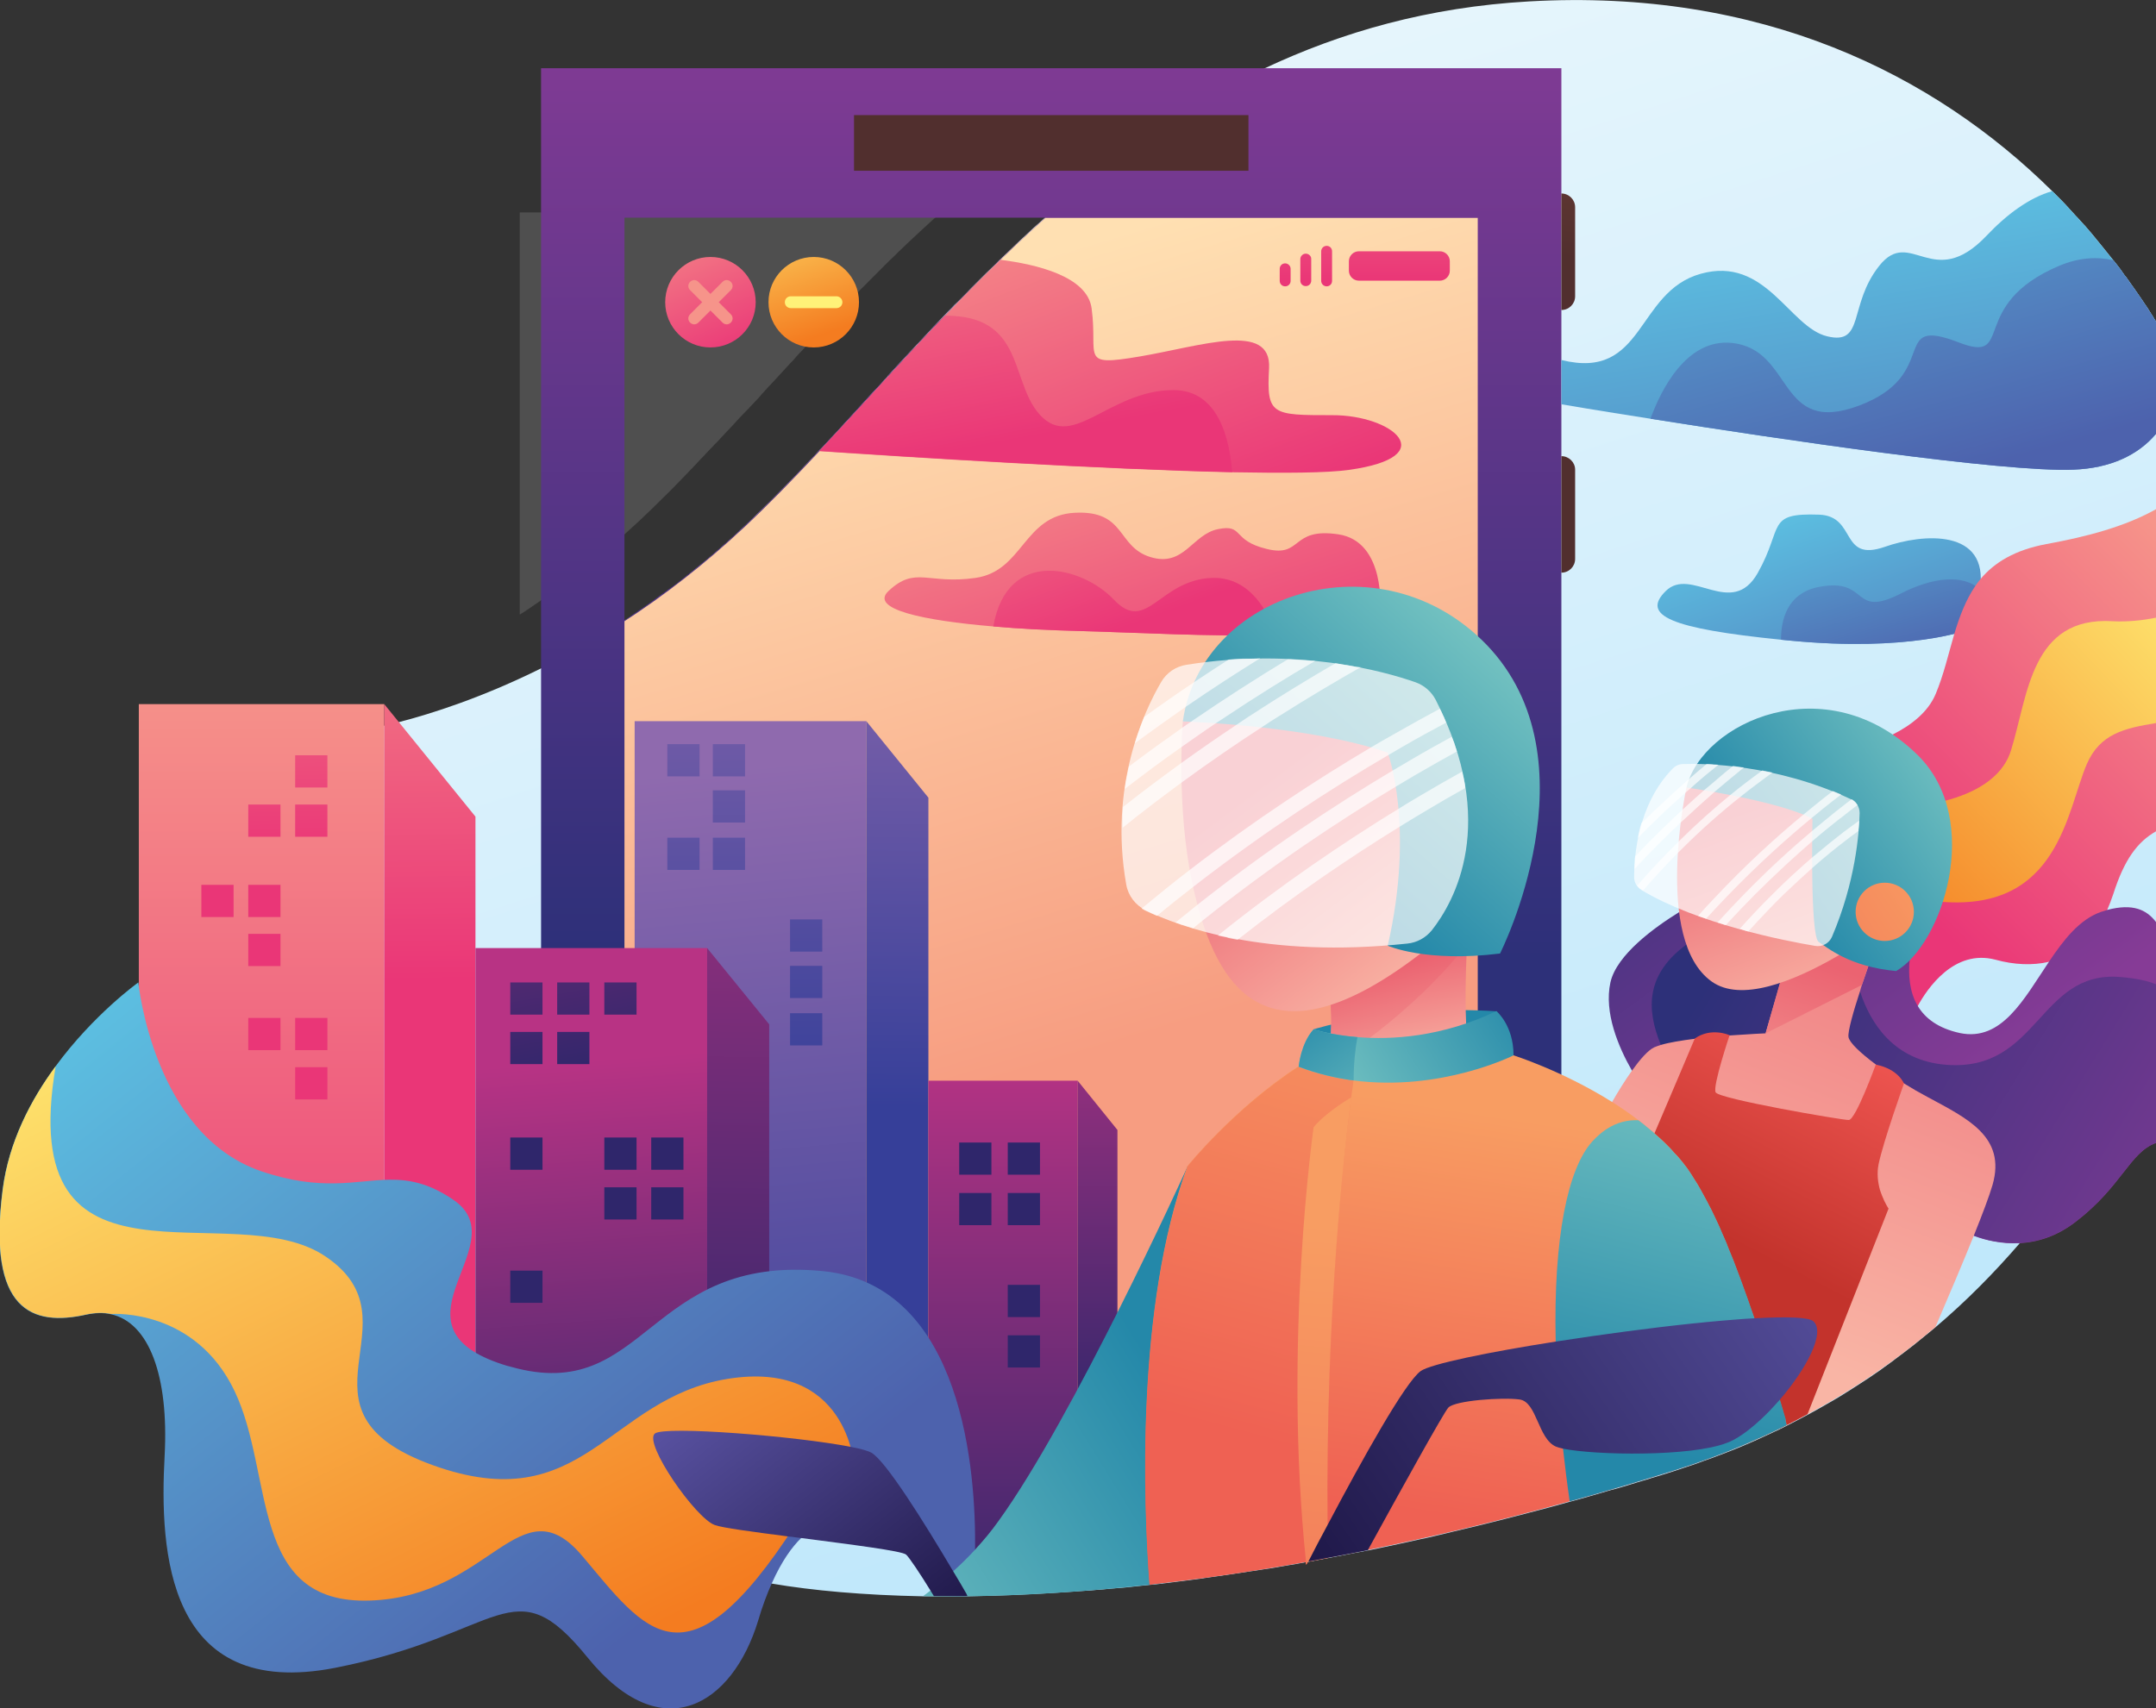 <?xml version="1.0" encoding="utf-8"?>
<!-- Generator: Adobe Illustrator 19.0.0, SVG Export Plug-In . SVG Version: 6.00 Build 0)  -->
<svg version="1.1" id="Livello_1" xmlns="http://www.w3.org/2000/svg" xmlns:xlink="http://www.w3.org/1999/xlink" x="0px" y="0px"
	 viewBox="0 0 910.1 721.3" style="enable-background:new 0 0 910.1 721.3;" xml:space="preserve">
<rect x="0" y="0" width="910.1" height="721.3" fill="#333333" stroke="none"/>
<style type="text/css">
	.st0{opacity:0.14;}
	.st1{fill:#FFFFFF;}
	.st2{fill:url(#XMLID_15_);}
	.st3{fill:url(#XMLID_16_);}
	.st4{fill:url(#XMLID_17_);}
	.st5{fill:url(#XMLID_18_);}
	.st6{fill:url(#XMLID_19_);}
	.st7{fill:url(#XMLID_20_);}
	.st8{fill:url(#XMLID_21_);}
	.st9{fill:url(#XMLID_22_);}
	.st10{fill:url(#XMLID_23_);}
	.st11{fill:url(#XMLID_24_);}
	.st12{fill:url(#XMLID_25_);}
	.st13{fill:url(#XMLID_26_);}
	.st14{fill:url(#XMLID_27_);}
	.st15{fill:url(#XMLID_28_);}
	.st16{fill:url(#XMLID_29_);}
	.st17{fill:url(#XMLID_30_);}
	.st18{fill:url(#XMLID_31_);}
	.st19{fill:url(#XMLID_32_);}
	.st20{fill:url(#XMLID_33_);}
	.st21{fill:url(#XMLID_34_);}
	.st22{fill:url(#XMLID_35_);}
	.st23{fill:url(#XMLID_36_);}
	.st24{fill:url(#XMLID_37_);}
	.st25{fill:url(#XMLID_38_);}
	.st26{fill:url(#XMLID_39_);}
	.st27{fill:url(#XMLID_40_);}
	.st28{fill:url(#XMLID_41_);}
	.st29{fill:url(#XMLID_42_);}
	.st30{fill:url(#XMLID_43_);}
	.st31{fill:url(#XMLID_44_);}
	.st32{fill:url(#XMLID_45_);}
	.st33{fill:url(#XMLID_46_);}
	.st34{fill:url(#XMLID_47_);}
	.st35{fill:url(#XMLID_48_);}
	.st36{fill:url(#XMLID_49_);}
	.st37{fill:url(#XMLID_50_);}
	.st38{fill:url(#XMLID_51_);}
	.st39{fill:url(#XMLID_52_);}
	.st40{opacity:0.7;fill:#FFFFFF;}
	.st41{fill:url(#XMLID_53_);}
	.st42{fill:url(#XMLID_54_);}
	.st43{fill:url(#XMLID_55_);}
	.st44{fill:url(#XMLID_56_);}
	.st45{fill:url(#XMLID_57_);}
	.st46{fill:url(#XMLID_58_);}
	.st47{fill:url(#XMLID_59_);}
	.st48{fill:url(#XMLID_60_);}
	.st49{fill:url(#XMLID_61_);}
	.st50{fill:url(#XMLID_62_);}
	.st51{fill:url(#XMLID_63_);}
	.st52{fill:url(#XMLID_64_);}
	.st53{fill:url(#XMLID_65_);}
	.st54{fill:url(#XMLID_66_);}
	.st55{fill:url(#XMLID_67_);}
	.st56{fill:url(#XMLID_68_);}
	.st57{fill:url(#XMLID_69_);}
	.st58{fill:url(#XMLID_70_);}
	.st59{fill:url(#XMLID_71_);}
	.st60{fill:url(#XMLID_72_);}
</style>
<g id="XMLID_278_" class="st0">
	<path id="XMLID_279_" class="st1" d="M397.2,89.7c-3,2.7-6,5.4-9,8.2c-3,2.8-5.9,5.5-8.8,8.3c-0.4,0.4-0.8,0.8-1.2,1.2
		c-0.8,0.8-1.6,1.6-2.4,2.3c-0.3,0.3-0.7,0.7-1,1c-0.9,0.8-1.7,1.7-2.5,2.5c-0.3,0.3-0.6,0.6-0.9,0.9c-0.5,0.5-1,1-1.4,1.4
		c-0.7,0.7-1.3,1.3-2,2c-0.4,0.4-0.9,0.9-1.3,1.3c-1.1,1.1-2.1,2.2-3.2,3.2c-0.3,0.3-0.6,0.6-0.9,0.9l-1.1,1.1
		c-1.8,1.8-3.6,3.7-5.4,5.6c-0.3,0.3-0.6,0.6-0.9,0.9c-0.1,0.1-0.3,0.3-0.4,0.4c-1.2,1.2-2.3,2.4-3.5,3.6c-0.4,0.4-0.8,0.8-1.2,1.3
		c-0.8,0.8-1.5,1.6-2.3,2.4c-0.8,0.8-1.6,1.7-2.4,2.5c-0.4,0.4-0.7,0.7-1,1.1c-0.8,0.8-1.6,1.7-2.4,2.5c-0.4,0.4-0.7,0.8-1,1.1
		c-0.6,0.6-1.2,1.3-1.8,1.9c-0.5,0.6-1,1.1-1.6,1.7c-0.9,0.9-1.7,1.8-2.5,2.8c-0.7,0.7-1.4,1.5-2.1,2.2c-2.7,3-5.4,5.9-8.1,8.8
		c-0.2,0.2-0.4,0.4-0.6,0.6c-0.2,0.3-0.5,0.5-0.7,0.8c-0.4,0.4-0.8,0.8-1.1,1.2c-0.5,0.5-1,1-1.4,1.6c-0.8,0.9-1.6,1.8-2.4,2.6
		c-0.6,0.6-1.2,1.3-1.8,1.9c-0.3,0.4-0.7,0.7-1,1.1c-0.2,0.2-0.3,0.4-0.5,0.5c-0.2,0.2-0.4,0.4-0.6,0.6c-0.1,0.1-0.2,0.2-0.3,0.3
		c-0.8,0.8-1.5,1.6-2.3,2.4c-1.1,1.2-2.2,2.4-3.3,3.6c-0.7,0.7-1.3,1.4-2,2.1c-1.3,1.4-2.6,2.8-3.9,4.2c-0.5,0.5-0.9,1-1.4,1.4
		c-0.5,0.6-1,1.1-1.6,1.7c-1,1-2,2.1-2.9,3.1c-0.4,0.4-0.8,0.8-1.2,1.2c-0.9,1-1.8,1.9-2.7,2.9c-1.6,1.6-3.1,3.3-4.7,4.9
		c-1.2,1.3-2.5,2.5-3.7,3.8c-1.2,1.3-2.5,2.5-3.7,3.7c-3.7,3.7-7.4,7.3-11,10.7c-4.3,4-8.6,7.8-12.8,11.5c-1.1,0.9-2.1,1.8-3.2,2.7
		c-1.1,0.9-2.1,1.8-3.2,2.6l0,0c-0.9,0.7-1.8,1.5-2.7,2.2c-7.6,6.1-15.2,11.7-22.6,16.7c-1,0.7-2.1,1.4-3.1,2.1
		c-1,0.7-2.1,1.4-3.1,2V89.7H397.2z"/>
</g>
<g id="XMLID_294_">
	<linearGradient id="XMLID_15_" gradientUnits="userSpaceOnUse" x1="435.67" y1="61.41" x2="620.735" y2="636.432">
		<stop  offset="0" style="stop-color:#E5F5FC"/>
		<stop  offset="1" style="stop-color:#BEE7FB"/>
	</linearGradient>
	<path id="XMLID_295_" class="st2" d="M910.1,135.8v296.3c-14.2,32.4-33,64.2-57.5,92.8c-10.8,12.5-22.6,24.5-35.6,35.5l0,0
		c-1,0.8-1.9,1.6-2.9,2.4c-0.3,0.3-0.6,0.5-1,0.8c-1.8,1.5-3.6,2.9-5.4,4.4c-1,0.8-2,1.5-3,2.3c-0.9,0.7-1.9,1.5-2.9,2.2
		c-0.4,0.3-0.9,0.7-1.3,1c-0.4,0.3-0.9,0.6-1.3,1c-0.9,0.6-1.7,1.3-2.6,1.9c-0.9,0.6-1.8,1.3-2.6,1.9c-1.8,1.2-3.6,2.5-5.4,3.7
		c-0.7,0.4-1.3,0.9-2,1.3c-0.7,0.4-1.3,0.9-2,1.3c-0.9,0.6-1.8,1.2-2.8,1.8c-0.6,0.4-1.3,0.8-1.9,1.2c-1.1,0.7-2.1,1.3-3.2,2
		c-0.5,0.3-1,0.6-1.5,0.9c-1,0.6-2.1,1.2-3.1,1.8c-0.2,0.1-0.4,0.3-0.7,0.4c-1.2,0.7-2.4,1.4-3.5,2c-0.2,0.1-0.5,0.3-0.7,0.4
		c-1.4,0.8-2.8,1.5-4.2,2.3c-2.9,1.6-5.9,3.1-8.8,4.6c-1,0.5-2,1-3,1.5c-2.3,1.1-4.7,2.2-7.1,3.3c-2.4,1.1-4.8,2.2-7.2,3.2
		c-4.6,2-9.4,3.8-14.2,5.6c-1.1,0.4-2.2,0.8-3.4,1.2c-1.4,0.5-2.8,1-4.1,1.5c-1.5,0.5-3,1-4.5,1.5c-1.3,0.4-2.6,0.9-3.9,1.3
		c-3.1,1-6.3,2-9.4,2.9c-1.5,0.5-3.1,1-4.6,1.4c-1.5,0.5-3.1,0.9-4.6,1.4c-2.5,0.8-5,1.5-7.5,2.2c0,0-0.1,0-0.2,0
		c-1.5,0.4-2.9,0.9-4.4,1.3c-1.5,0.4-3,0.9-4.5,1.3c-3,0.9-6,1.7-9,2.5c-5.6,1.6-11.2,3.1-16.7,4.5c-2.3,0.6-4.6,1.2-6.9,1.8
		c-1.8,0.5-3.6,0.9-5.5,1.4c-6.8,1.7-13.5,3.4-20.1,4.9c-1.1,0.3-2.2,0.5-3.3,0.8c-1.5,0.4-3.1,0.7-4.6,1.1c-2,0.5-3.9,0.9-5.9,1.3
		c-5.4,1.2-10.8,2.4-16.1,3.5c-1.4,0.3-2.9,0.6-4.3,0.9c-0.7,0.1-1.4,0.3-2.1,0.4c-1.4,0.3-2.8,0.6-4.2,0.8
		c-2.4,0.5-4.8,0.9-7.1,1.4c-0.4,0.1-0.8,0.2-1.2,0.2c-1.4,0.3-2.7,0.5-4.1,0.8c-1.4,0.3-2.8,0.5-4.3,0.8c-1.4,0.3-2.8,0.5-4.2,0.8
		h0c-0.3,0.1-0.5,0.1-0.8,0.1c-2.7,0.5-5.3,1-8,1.4c-1.3,0.2-2.6,0.5-4,0.7c-2.1,0.4-4.3,0.7-6.4,1c-1.8,0.3-3.6,0.6-5.3,0.8
		c-4.5,0.7-9,1.4-13.4,2c-1.9,0.3-3.8,0.5-5.6,0.8c-0.2,0-0.3,0-0.5,0.1c-2,0.3-4,0.5-6.1,0.8c-4,0.5-8,1-11.9,1.5
		c-1.6,0.2-3.3,0.4-4.9,0.5c-2.6,0.3-5.1,0.5-7.6,0.8c-1.8,0.2-3.5,0.4-5.3,0.5c-1.2,0.1-2.5,0.2-3.7,0.3c-1.9,0.2-3.8,0.4-5.7,0.5
		c-1.8,0.2-3.6,0.3-5.3,0.4c-1.4,0.1-2.8,0.2-4.2,0.3c-11.4,0.8-22.4,1.4-32.8,1.7c-2.7,0.1-5.3,0.1-7.9,0.2c-1.6,0-3.1,0.1-4.6,0.1
		c-0.2,0-0.4,0-0.7,0c-2.2,0-4.3,0-6.4,0c-1.2,0-2.3,0-3.5,0s-2.3,0-3.5,0c-0.4,0-0.7,0-1.1,0c-1.1,0-2.3,0-3.4,0
		c-24.9-0.5-46.3-2.4-63.8-5.4c-2.4-0.4-4.8-0.8-7-1.3c-17.1-3.3-29.9-7.6-38.1-12.2c-15.1-8.4-34-20.3-52.7-32.5
		c-0.9-0.6-1.7-1.1-2.6-1.7c-8.4-5.5-16.8-11.1-24.8-16.5c-11.6-7.8-22.2-15.1-30.9-21.1c-2.8-1.9-5.4-3.7-7.7-5.4
		c-4.3-3-7.8-5.4-10.2-7.1c-2.4-1.7-3.8-2.7-3.8-2.7V309.1c0,0,5.1-0.6,13.9-2.6c1.9-0.4,4-0.9,6.3-1.5c14.4-3.7,35.5-10.5,60-22.6
		c11.2-5.5,23-12.2,35.3-20.1c0.8-0.5,1.6-1.1,2.4-1.6c0.3-0.2,0.7-0.5,1-0.7c0.3-0.2,0.5-0.4,0.8-0.5c0.6-0.4,1.3-0.9,1.9-1.3
		c1-0.7,2.1-1.4,3.1-2.1c0.1,0,0.1-0.1,0.2-0.1c1-0.7,2-1.4,3-2.1c0.2-0.1,0.3-0.2,0.5-0.4c0.9-0.6,1.8-1.3,2.6-1.9
		c1.1-0.8,2.1-1.5,3.2-2.3c0,0,0,0,0,0c1-0.8,2.1-1.5,3.1-2.3l0,0c0,0,0,0,0.1-0.1c1-0.8,2.1-1.6,3.1-2.4c0,0,0.1-0.1,0.1-0.1
		c1.1-0.8,2.2-1.7,3.2-2.6c2.1-1.7,4.2-3.4,6.3-5.1c1.1-0.9,2.1-1.8,3.2-2.7c1.1-0.9,2.1-1.8,3.2-2.8c1.1-0.9,2.1-1.9,3.2-2.8
		s2.1-1.9,3.2-2.9c0.7-0.7,1.4-1.3,2.1-2c0.4-0.3,0.7-0.7,1.1-1c1.2-1.1,2.4-2.3,3.7-3.5c1.2-1.2,2.4-2.4,3.7-3.6l0,0
		c1.2-1.2,2.4-2.4,3.7-3.6c6.1-6.1,12.3-12.5,18.5-19.1c0.6-0.7,1.3-1.4,1.9-2.1c0.5-0.5,0.9-1,1.4-1.4c1.3-1.4,2.6-2.8,3.9-4.2
		c0.7-0.7,1.3-1.4,2-2.1c1.3-1.4,2.6-2.8,3.9-4.3c3.9-4.2,7.8-8.5,11.7-12.8c0.6-0.6,1.1-1.2,1.7-1.8c0.2-0.2,0.4-0.4,0.6-0.6
		c0.7-0.7,1.4-1.5,2-2.2c0.4-0.5,0.8-0.9,1.3-1.4c0.2-0.2,0.4-0.4,0.5-0.6c0.1-0.1,0.1-0.1,0.2-0.2c0,0,0,0,0-0.1
		c0.7-0.7,1.4-1.5,2-2.2c2-2.2,4.1-4.4,6.2-6.7c0.6-0.6,1.2-1.3,1.8-1.9c1.6-1.7,3.1-3.4,4.7-5c0.3-0.3,0.5-0.6,0.8-0.9
		c2.7-2.9,5.4-5.8,8.2-8.7c1.1-1.2,2.2-2.3,3.3-3.4c0.8-0.9,1.6-1.7,2.5-2.5c0.6-0.6,1.3-1.3,1.9-1.9c0.2-0.2,0.3-0.3,0.5-0.5
		c0.2-0.2,0.3-0.3,0.5-0.5c0.3-0.3,0.5-0.5,0.8-0.8c0,0,0.1-0.1,0.1-0.1c0.7-0.7,1.3-1.4,2-2.1l0.1-0.1c0.1,0,0.1-0.1,0.1-0.1
		c0,0,0,0,0.1-0.1c1.4-1.4,2.8-2.8,4.2-4.2c1.4-1.4,2.8-2.8,4.3-4.2c1-1,2.1-2,3.1-3.1c1.4-1.3,2.8-2.7,4.2-4
		c1.9-1.8,3.8-3.7,5.8-5.5c2.9-2.8,5.9-5.5,9-8.2c7.6-6.8,15.4-13.4,23.5-19.8c10.5-8.3,21.5-16.2,33.1-23.5
		c11.4-7.2,23.4-13.9,35.9-19.8C566.5,13.4,603.2,3,645.4,0.6c98-5.6,170.9,30.6,221,80.2h0c0.2,0.2,0.4,0.4,0.6,0.6
		c0.9,0.9,1.7,1.7,2.6,2.6c0.2,0.2,0.4,0.4,0.6,0.6c1.1,1.1,2.1,2.2,3.1,3.3c1,1.1,2,2.2,3,3.3c0.1,0.1,0.3,0.3,0.4,0.4
		c1,1.1,2.1,2.3,3.1,3.4c0.1,0.1,0.2,0.2,0.3,0.3c1,1.2,2,2.3,3,3.5c0.9,1.1,1.8,2.2,2.7,3.3c0.3,0.4,0.6,0.7,0.9,1.1
		c0.8,1,1.7,2.1,2.5,3.1c0.9,1.2,1.9,2.3,2.8,3.5c0.1,0.1,0.1,0.2,0.2,0.2h0c0.7,0.9,1.5,1.9,2.2,2.8c0.6,0.8,1.2,1.6,1.8,2.5
		c0.4,0.6,0.8,1.2,1.3,1.7c0.6,0.9,1.3,1.8,1.9,2.7c0.5,0.7,1,1.4,1.5,2.1c2,2.8,3.9,5.7,5.8,8.5c0.4,0.7,0.9,1.4,1.3,2.1
		c0.5,0.7,0.9,1.4,1.3,2.1C909.6,135,909.9,135.4,910.1,135.8z"/>
	<g id="XMLID_296_">
		<linearGradient id="XMLID_16_" gradientUnits="userSpaceOnUse" x1="751.622" y1="201.209" x2="797.89" y2="335.607">
			<stop  offset="0" style="stop-color:#5ECAE7"/>
			<stop  offset="1" style="stop-color:#4D62AD"/>
		</linearGradient>
		<path id="XMLID_297_" class="st3" d="M835.8,248.8c-0.7,4.8-2.5,10.5-5.7,17.3c0,0-24.2,9.2-74.2,4.4c-1.4-0.1-2.8-0.3-4.1-0.4
			c-46.6-4.7-59.1-10.2-48.7-20.5c10.7-10.7,27.9,11.8,38.9-7.7c11-19.5,3.3-25.4,25.9-24.6c16,0.6,8.6,20.2,27.7,13.6
			C811.7,225.2,839.6,223.1,835.8,248.8z"/>
		<linearGradient id="XMLID_17_" gradientUnits="userSpaceOnUse" x1="771.212" y1="180.671" x2="801.323" y2="285.692">
			<stop  offset="0" style="stop-color:#5ECAE7"/>
			<stop  offset="1" style="stop-color:#4D62AD"/>
		</linearGradient>
		<path id="XMLID_298_" class="st4" d="M835.8,248.8c-0.7,4.8-2.5,10.5-5.7,17.3c0,0-24.2,9.2-74.2,4.4c-1.4-0.1-2.8-0.3-4.1-0.4
			c0-8.1,2.4-19.7,16.1-22.3c21.4-4.1,13.4,13.5,34.3,2.9C816,243.6,828.6,242.4,835.8,248.8z"/>
	</g>
	<linearGradient id="XMLID_18_" gradientUnits="userSpaceOnUse" x1="443.732" y1="-5.365" x2="443.732" y2="404.625">
		<stop  offset="0" style="stop-color:#863B96"/>
		<stop  offset="1" style="stop-color:#2D3079"/>
	</linearGradient>
	<path id="XMLID_299_" class="st5" d="M375,158.9c-0.6,0.7-1.3,1.4-1.9,2c0.7-0.7,1.3-1.4,2-2.2C375.1,158.8,375,158.9,375,158.9z
		 M370.5,163.8c-0.6,0.6-1.1,1.2-1.7,1.8c0.8-0.8,1.5-1.6,2.3-2.5C370.9,163.4,370.7,163.6,370.5,163.8z M375,158.9
		c-0.6,0.7-1.3,1.4-1.9,2c0.7-0.7,1.3-1.4,2-2.2C375.1,158.8,375,158.9,375,158.9z M370.5,163.8c-0.6,0.6-1.1,1.2-1.7,1.8
		c0.8-0.8,1.5-1.6,2.3-2.5C370.9,163.4,370.7,163.6,370.5,163.8z M373.1,160.9c0.7-0.7,1.3-1.4,2-2.2c0,0-0.1,0.1-0.1,0.1
		C374.3,159.6,373.7,160.3,373.1,160.9z M368.8,165.6c0.8-0.8,1.5-1.6,2.3-2.5c-0.2,0.2-0.4,0.4-0.6,0.6
		C369.9,164.4,369.4,165,368.8,165.6z M228.4,28.8v560.6h430.7V28.8H228.4z M263.6,91.9h177.7c-3,2.7-6,5.4-9,8.2
		c-1.3,1.2-2.5,2.4-3.8,3.5c-0.7,0.7-1.4,1.4-2.2,2.1c-0.9,0.8-1.7,1.6-2.6,2.5c-0.5,0.5-1,0.9-1.5,1.4c-1.1,1-2.1,2-3.1,3.1
		c-1.4,1.4-2.9,2.8-4.3,4.2c-1.1,1.1-2.2,2.2-3.3,3.3c-0.3,0.3-0.6,0.6-0.9,0.9c-0.4,0.4-0.9,0.9-1.3,1.3c0,0,0,0,0,0
		c-0.2,0.2-0.3,0.3-0.5,0.5c-0.1,0.1-0.2,0.2-0.3,0.3c-0.1,0.1-0.1,0.1-0.2,0.2c0,0,0,0-0.1,0.1c-0.3,0.3-0.5,0.5-0.8,0.8
		c-0.2,0.2-0.3,0.3-0.5,0.5c-0.8,0.8-1.6,1.6-2.4,2.5c-0.8,0.8-1.6,1.7-2.5,2.5c-1.1,1.1-2.2,2.3-3.3,3.4c-1.2,1.2-2.3,2.4-3.5,3.6
		c-0.4,0.4-0.8,0.8-1.2,1.3c-1.2,1.3-2.4,2.5-3.6,3.8c-0.3,0.3-0.5,0.6-0.8,0.9c-1.6,1.7-3.1,3.4-4.7,5c-0.6,0.7-1.2,1.3-1.8,1.9
		c-2.1,2.2-4.1,4.5-6.2,6.7c-0.7,0.7-1.4,1.5-2,2.2c0,0,0,0,0,0.1c0,0-0.1,0.1-0.1,0.1c-0.6,0.7-1.3,1.4-1.9,2
		c-0.7,0.7-1.4,1.5-2,2.2c-0.2,0.2-0.4,0.4-0.6,0.6c-0.6,0.6-1.1,1.2-1.7,1.8c-4,4.3-7.9,8.6-11.7,12.8c-1.3,1.4-2.6,2.9-3.9,4.3
		c-0.7,0.7-1.3,1.4-2,2.1c-1.3,1.4-2.6,2.8-3.9,4.2c-0.5,0.5-0.9,1-1.4,1.4c-0.6,0.7-1.3,1.4-1.9,2.1c-6.2,6.6-12.4,13-18.5,19.1
		c-1.2,1.2-2.5,2.4-3.7,3.6c0,0,0,0,0,0v0c-1.2,1.2-2.4,2.4-3.7,3.6c-1.2,1.2-2.5,2.3-3.7,3.5c-0.4,0.3-0.7,0.7-1.1,1
		c-0.7,0.7-1.4,1.3-2.1,2c-1.1,1-2.1,1.9-3.2,2.9c-1.1,0.9-2.1,1.9-3.2,2.8c-1.1,0.9-2.1,1.9-3.2,2.8c-1.1,0.9-2.1,1.8-3.2,2.7
		c-0.9,0.7-1.7,1.4-2.6,2.1c-2.3,1.9-4.7,3.8-7,5.6c-0.5,0.4-0.9,0.7-1.4,1.1c-0.4,0.3-0.8,0.6-1.1,0.9c-0.2,0.2-0.4,0.3-0.7,0.5
		c-0.7,0.6-1.5,1.1-2.2,1.6c-0.1,0.1-0.2,0.2-0.3,0.2c-0.2,0.2-0.4,0.3-0.7,0.5c-1.1,0.8-2.1,1.6-3.2,2.3c-0.9,0.7-1.8,1.3-2.6,1.9
		c-0.2,0.1-0.3,0.2-0.5,0.4c-0.9,0.6-1.7,1.2-2.5,1.8c-0.2,0.1-0.4,0.3-0.6,0.4c-1,0.7-2.1,1.5-3.1,2.1c-0.6,0.5-1.3,0.9-1.9,1.3
		c-0.1,0.1-0.3,0.2-0.4,0.3c-0.5,0.3-0.9,0.6-1.4,1c-0.8,0.5-1.6,1.1-2.4,1.6V91.9z M370.5,163.8c-0.6,0.6-1.1,1.2-1.7,1.8
		c0.8-0.8,1.5-1.6,2.3-2.5C370.9,163.4,370.7,163.6,370.5,163.8z M375,158.9c-0.6,0.7-1.3,1.4-1.9,2c0.7-0.7,1.3-1.4,2-2.2
		C375.1,158.8,375,158.9,375,158.9z M370.5,163.8c-0.6,0.6-1.1,1.2-1.7,1.8c0.8-0.8,1.5-1.6,2.3-2.5
		C370.9,163.4,370.7,163.6,370.5,163.8z M375,158.9c-0.6,0.7-1.3,1.4-1.9,2c0.7-0.7,1.3-1.4,2-2.2C375.1,158.8,375,158.9,375,158.9z
		 M370.5,163.8c-0.6,0.6-1.1,1.2-1.7,1.8c0.8-0.8,1.5-1.6,2.3-2.5C370.9,163.4,370.7,163.6,370.5,163.8z M375,158.9
		c-0.6,0.7-1.3,1.4-1.9,2c0.7-0.7,1.3-1.4,2-2.2C375.1,158.8,375,158.9,375,158.9z"/>
	<linearGradient id="XMLID_19_" gradientUnits="userSpaceOnUse" x1="379.444" y1="125.265" x2="473.628" y2="440.864">
		<stop  offset="0" style="stop-color:#FFE0B2"/>
		<stop  offset="1" style="stop-color:#F79D81"/>
	</linearGradient>
	<path id="XMLID_315_" class="st6" d="M623.8,91.9v497.5H263.6V262.3c16.5-10.7,33.7-23.9,50.8-39.9
		c39.3-36.9,78.4-87.1,126.9-130.4H623.8z"/>
	<linearGradient id="XMLID_20_" gradientUnits="userSpaceOnUse" x1="443.733" y1="-163.996" x2="443.733" y2="12.929">
		<stop  offset="0" style="stop-color:#90513F"/>
		<stop  offset="1" style="stop-color:#512F2E"/>
	</linearGradient>
	<rect id="XMLID_461_" x="360.5" y="48.6" class="st7" width="166.5" height="23.5"/>
	<linearGradient id="XMLID_21_" gradientUnits="userSpaceOnUse" x1="590.693" y1="27.561" x2="590.693" y2="118.646">
		<stop  offset="0" style="stop-color:#F6948A"/>
		<stop  offset="1" style="stop-color:#EA3677"/>
	</linearGradient>
	<path id="XMLID_316_" class="st8" d="M607.8,106.1h-34.2c-2.3,0-4.2,1.9-4.2,4.2v4c0,2.3,1.9,4.2,4.2,4.2h34.2
		c2.3,0,4.2-1.9,4.2-4.2v-4C612,108,610.1,106.1,607.8,106.1z"/>
	<linearGradient id="XMLID_22_" gradientUnits="userSpaceOnUse" x1="551.217" y1="27.549" x2="551.217" y2="118.651">
		<stop  offset="0" style="stop-color:#F6948A"/>
		<stop  offset="1" style="stop-color:#EA3677"/>
	</linearGradient>
	<path id="XMLID_317_" class="st9" d="M560,103.8c-1.3,0-2.3,1.1-2.3,2.3v12.5c0,1.3,1.1,2.3,2.3,2.3c1.3,0,2.3-1,2.3-2.3v-12.5
		C562.3,104.8,561.3,103.8,560,103.8z M551.2,107.1c-1.3,0-2.3,1.1-2.3,2.3v9.1c0,1.3,1,2.3,2.3,2.3c1.3,0,2.3-1,2.3-2.3v-9.1
		C553.6,108.2,552.5,107.1,551.2,107.1z M542.5,111.2c-1.3,0-2.3,1-2.3,2.3v5.1c0,1.3,1,2.3,2.3,2.3c1.3,0,2.3-1,2.3-2.3v-5.1
		C544.8,112.2,543.7,111.2,542.5,111.2z"/>
	<linearGradient id="XMLID_23_" gradientUnits="userSpaceOnUse" x1="280.62" y1="85.391" x2="310.364" y2="150.662">
		<stop  offset="0" style="stop-color:#F6948A"/>
		<stop  offset="1" style="stop-color:#EA3677"/>
	</linearGradient>
	<circle id="XMLID_321_" class="st10" cx="299.9" cy="127.6" r="19.1"/>
	<linearGradient id="XMLID_24_" gradientUnits="userSpaceOnUse" x1="324.025" y1="70.198" x2="347.986" y2="140.977">
		<stop  offset="5.376340e-003" style="stop-color:#FFF278"/>
		<stop  offset="1" style="stop-color:#F47C20"/>
	</linearGradient>
	<circle id="XMLID_322_" class="st11" cx="343.5" cy="127.6" r="19.1"/>
	<linearGradient id="XMLID_25_" gradientUnits="userSpaceOnUse" x1="351.013" y1="149.01" x2="362.58" y2="181.783">
		<stop  offset="5.376340e-003" style="stop-color:#FFF278"/>
		<stop  offset="1" style="stop-color:#F47C20"/>
	</linearGradient>
	<path id="XMLID_323_" class="st12" d="M353.1,125.1h-19.3c-1.4,0-2.5,1.1-2.5,2.5c0,1.4,1.1,2.5,2.5,2.5h19.3
		c1.4,0,2.5-1.1,2.5-2.5C355.6,126.3,354.5,125.1,353.1,125.1z"/>
	<linearGradient id="XMLID_26_" gradientUnits="userSpaceOnUse" x1="303.209" y1="136.216" x2="323.038" y2="187.166">
		<stop  offset="0" style="stop-color:#F6948A"/>
		<stop  offset="1" style="stop-color:#EA3677"/>
	</linearGradient>
	<path id="XMLID_324_" class="st13" d="M303.4,127.6l5.1-5.1c1-1,1-2.5,0-3.5c-1-1-2.5-1-3.5,0l-5.1,5.1l-5.1-5.1c-1-1-2.5-1-3.5,0
		c-1,1-1,2.5,0,3.5l5.1,5.1l-5.1,5.1c-1,1-1,2.5,0,3.5c1,1,2.5,1,3.5,0l5.1-5.1l5.1,5.1c1,1,2.5,1,3.5,0c1-1,1-2.5,0-3.5
		L303.4,127.6z"/>
	<g id="XMLID_325_">
		<linearGradient id="XMLID_27_" gradientUnits="userSpaceOnUse" x1="691.089" y1="-38.962" x2="660.978" y2="108.655">
			<stop  offset="0" style="stop-color:#90513F"/>
			<stop  offset="1" style="stop-color:#512F2E"/>
		</linearGradient>
		<path id="XMLID_326_" class="st14" d="M659.1,81.7v49.2c3.2,0,5.8-2.6,5.8-5.8V87.5C664.9,84.3,662.3,81.7,659.1,81.7z"/>
		<linearGradient id="XMLID_28_" gradientUnits="userSpaceOnUse" x1="712.806" y1="-34.532" x2="682.695" y2="113.085">
			<stop  offset="0" style="stop-color:#90513F"/>
			<stop  offset="1" style="stop-color:#512F2E"/>
		</linearGradient>
		<path id="XMLID_327_" class="st15" d="M659.1,192.6v49.2c3.2,0,5.8-2.6,5.8-5.8v-37.7C664.9,195.2,662.3,192.6,659.1,192.6z"/>
	</g>
	<g id="XMLID_328_">
		<linearGradient id="XMLID_29_" gradientUnits="userSpaceOnUse" x1="933.792" y1="245.943" x2="802.876" y2="375.917">
			<stop  offset="0" style="stop-color:#F6948A"/>
			<stop  offset="1" style="stop-color:#EA3677"/>
		</linearGradient>
		<path id="XMLID_329_" class="st16" d="M863.9,229.7c17.1-3.1,33.2-7.4,46.2-14.7v136c-7.9,4.5-13.4,12-18,26.4
			c-0.8,2.4-1.7,4.7-2.6,6.8v0c-5.6,12.4-14.3,19.4-24.6,21.9c0,0,0,0,0,0c-6.9,1.6-14.6,1.3-22.6-0.9
			c-17.5-4.6-28.8,12.3-32.8,19.6c-1.1,1.9-1.6,3.2-1.6,3.2s-5.3-6.2-11.6-18.5v0c-2-3.9-4-8.3-6-13.4c-0.2-0.4-0.3-0.8-0.5-1.2
			c-1.5-3.8-3-8-4.3-12.4v0c-0.3-0.9-0.6-1.9-0.8-2.9v0c-1-3.4-1.9-7.1-2.8-10.9c-1-4.4-1.9-9-2.7-13.8c-0.2-1.2-0.4-2.5-0.6-3.8
			c-0.1-1-0.3-2.1-0.4-3.2c-0.1-1.1-0.3-2.2-0.4-3.3c-0.2-1.3-0.3-2.6-0.4-3.9c-0.2-1.7-0.3-3.4-0.4-5.1c0-0.1,0-0.2,0-0.3v0
			c-0.4-5.6-0.6-11.4-0.6-17.5c0,0,11.6-2,22.6-7.7c0,0,0,0,0,0c7.6-3.8,14.9-9.4,18.1-17.1c3.4-8.1,5.4-17,7.9-25.5
			c2.2-7.3,4.8-14.2,8.9-20.2c0.7-1,1.4-2,2.2-2.9C841.9,237.5,850.5,232.2,863.9,229.7z"/>
		<linearGradient id="XMLID_30_" gradientUnits="userSpaceOnUse" x1="944.164" y1="241.566" x2="786.835" y2="392.743">
			<stop  offset="5.376340e-003" style="stop-color:#FFF278"/>
			<stop  offset="1" style="stop-color:#F47C20"/>
		</linearGradient>
		<path id="XMLID_330_" class="st17" d="M910.1,260.8v44.5c-13.4,2.2-23.6,4.5-29.2,17.3c-8.5,19.8-11.8,61.9-60.9,58.2
			c-2-0.2-4.1-0.4-6.3-0.7l-10.1-39.4c0,0,8.1-0.2,17.5-2.6h0c11.1-2.9,24-8.9,27.8-21.3c7.2-23.1,8.3-56.7,43-54.5
			C898,262.6,904.2,262,910.1,260.8z"/>
	</g>
	<g id="XMLID_331_">
		<linearGradient id="XMLID_31_" gradientUnits="userSpaceOnUse" x1="304.52" y1="324.487" x2="334.631" y2="647.631">
			<stop  offset="0" style="stop-color:#8F6AAE"/>
			<stop  offset="1" style="stop-color:#363F99"/>
		</linearGradient>
		<rect id="XMLID_569_" x="267.9" y="304.5" class="st18" width="97.8" height="303.6"/>
		<linearGradient id="XMLID_32_" gradientUnits="userSpaceOnUse" x1="381.566" y1="228.341" x2="378.629" y2="467.76">
			<stop  offset="0" style="stop-color:#8F6AAE"/>
			<stop  offset="1" style="stop-color:#363F99"/>
		</linearGradient>
		<polygon id="XMLID_332_" class="st19" points="391.9,336.8 391.9,608.1 365.7,608.1 365.7,304.5 		"/>
		<linearGradient id="XMLID_33_" gradientUnits="userSpaceOnUse" x1="423.36" y1="444.157" x2="423.36" y2="694.631">
			<stop  offset="0" style="stop-color:#B83384"/>
			<stop  offset="1" style="stop-color:#2F266B"/>
		</linearGradient>
		<rect id="XMLID_567_" x="391.9" y="456.3" class="st20" width="63" height="204.1"/>
		<linearGradient id="XMLID_34_" gradientUnits="userSpaceOnUse" x1="463.298" y1="393.483" x2="463.298" y2="607.964">
			<stop  offset="0" style="stop-color:#B83384"/>
			<stop  offset="1" style="stop-color:#2F266B"/>
		</linearGradient>
		<polygon id="XMLID_333_" class="st21" points="471.7,477.1 471.7,660.4 454.9,660.4 454.9,456.3 		"/>
		<linearGradient id="XMLID_35_" gradientUnits="userSpaceOnUse" x1="110.387" y1="281.117" x2="110.387" y2="617.486">
			<stop  offset="0" style="stop-color:#F6948A"/>
			<stop  offset="1" style="stop-color:#EA3677"/>
		</linearGradient>
		<rect id="XMLID_565_" x="58.6" y="297.3" class="st22" width="103.6" height="233.5"/>
		<linearGradient id="XMLID_36_" gradientUnits="userSpaceOnUse" x1="178.713" y1="203.038" x2="180.916" y2="413.815">
			<stop  offset="0" style="stop-color:#F6948A"/>
			<stop  offset="1" style="stop-color:#EA3677"/>
		</linearGradient>
		<polygon id="XMLID_564_" class="st23" points="162.2,583.2 200.7,583.2 200.7,344.8 162.2,297.3 		"/>
		<linearGradient id="XMLID_37_" gradientUnits="userSpaceOnUse" x1="244.985" y1="447.935" x2="261.142" y2="666.79">
			<stop  offset="0" style="stop-color:#B83384"/>
			<stop  offset="1" style="stop-color:#2F266B"/>
		</linearGradient>
		<rect id="XMLID_563_" x="200.7" y="400.3" class="st24" width="97.8" height="220.5"/>
		<linearGradient id="XMLID_38_" gradientUnits="userSpaceOnUse" x1="316.054" y1="266.147" x2="309.444" y2="626.376">
			<stop  offset="0" style="stop-color:#B83384"/>
			<stop  offset="1" style="stop-color:#2F266B"/>
		</linearGradient>
		<polygon id="XMLID_334_" class="st25" points="324.7,432.5 324.7,620.8 298.5,620.8 298.5,400.3 		"/>
		<linearGradient id="XMLID_39_" gradientUnits="userSpaceOnUse" x1="108.13" y1="201.866" x2="111.802" y2="362.702">
			<stop  offset="0" style="stop-color:#F6948A"/>
			<stop  offset="1" style="stop-color:#EA3677"/>
		</linearGradient>
		<path id="XMLID_335_" class="st26" d="M104.8,394.3v13.6h13.6v-13.6H104.8z M85,373.6v13.6h13.6v-13.6H85z M104.8,373.6v13.6h13.6
			v-13.6H104.8z M104.8,429.8v13.6h13.6v-13.6H104.8z M124.6,450.6v13.6h13.6v-13.6H124.6z M104.8,339.7v13.6h13.6v-13.6H104.8z
			 M124.6,339.7v13.6h13.6v-13.6H124.6z M124.6,318.9v13.6h13.6v-13.6H124.6z M124.6,429.8v13.6h13.6v-13.6H124.6z"/>
		<linearGradient id="XMLID_40_" gradientUnits="userSpaceOnUse" x1="207.486" y1="264.223" x2="241.637" y2="457.01">
			<stop  offset="0" style="stop-color:#B83384"/>
			<stop  offset="1" style="stop-color:#2F266B"/>
		</linearGradient>
		<path id="XMLID_345_" class="st27" d="M255.1,414.8v13.6h13.6v-13.6H255.1z M235.2,414.8v13.6h13.6v-13.6H235.2z M215.4,414.8
			v13.6H229v-13.6H215.4z M235.2,435.7v13.6h13.6v-13.6H235.2z M215.4,435.7v13.6H229v-13.6H215.4z M274.9,480.3v13.6h13.6v-13.6
			H274.9z M255.1,480.3v13.6h13.6v-13.6H255.1z M215.4,480.3v13.6H229v-13.6H215.4z M215.4,536.5v13.6H229v-13.6H215.4z
			 M274.9,501.3v13.6h13.6v-13.6H274.9z M255.1,501.3v13.6h13.6v-13.6H255.1z"/>
		<linearGradient id="XMLID_41_" gradientUnits="userSpaceOnUse" x1="313.439" y1="219.162" x2="314.908" y2="468.86">
			<stop  offset="0" style="stop-color:#8F6AAE"/>
			<stop  offset="1" style="stop-color:#363F99"/>
		</linearGradient>
		<path id="XMLID_357_" class="st28" d="M281.7,314.2v13.6h13.6v-13.6H281.7z M300.9,314.2v13.6h13.6v-13.6H300.9z M281.7,353.7
			v13.6h13.6v-13.6H281.7z M300.9,353.7v13.6h13.6v-13.6H300.9z M300.9,333.7v13.6h13.6v-13.6H300.9z M333.5,388.2v13.6h13.6v-13.6
			H333.5z M333.5,427.8v13.6h13.6v-13.6H333.5z M333.5,407.8v13.6h13.6v-13.6H333.5z"/>
		<linearGradient id="XMLID_42_" gradientUnits="userSpaceOnUse" x1="421.922" y1="367.047" x2="421.922" y2="474.278">
			<stop  offset="0" style="stop-color:#B83384"/>
			<stop  offset="1" style="stop-color:#2F266B"/>
		</linearGradient>
		<path id="XMLID_366_" class="st29" d="M404.9,482.4V496h13.6v-13.6H404.9z M425.4,482.4V496H439v-13.6H425.4z M404.9,503.7v13.6
			h13.6v-13.6H404.9z M425.4,503.7v13.6H439v-13.6H425.4z M425.4,542.5v13.6H439v-13.6H425.4z M425.4,563.8v13.6H439v-13.6H425.4z"
			/>
	</g>
	<g id="XMLID_373_">
		<linearGradient id="XMLID_43_" gradientUnits="userSpaceOnUse" x1="36.803" y1="376.323" x2="280.261" y2="679.269">
			<stop  offset="0" style="stop-color:#5ECAE7"/>
			<stop  offset="1" style="stop-color:#4D62AD"/>
		</linearGradient>
		<path id="XMLID_374_" class="st30" d="M411.6,654.4c-0.1,8.1-0.5,13-0.5,13l-3.2,5.7l-0.5,0.8c-2.2,0-4.3,0-6.4,0
			c-1-1.9-2.1-4-3.4-6.3c-3.7-6.6-8.2-14.1-11.5-17.4c-6.6-6.6-35.3-7-35.3-7s-5.5-0.8-12.7,6.3c-3.8,3.7-8.1,9.6-12.3,19
			c-2,4.5-4,9.7-5.8,15.9c-10.8,35.3-40.4,54.3-72,15.4c-31.6-38.9-35.3-9.6-106.5,4.4c-71.2,13.9-74.2-49.2-72-89.6
			c1.8-33.7-6.6-56.2-22.7-59.7c-3.2-0.7-6.6-0.6-10.4,0.2c-22.8,5.1-41.9-1.5-35.3-52.9c2.6-20.1,11.9-37.8,22.3-51.9
			c16.2-22.1,35-35.5,35-35.5s6.2,64.1,51.8,79.7c25.6,8.7,40,3.8,54.1,3.6c8.4-0.1,16.7,1.4,27.1,8.5c14.5,9.9,5,24.3,0.6,38
			c-3.9,12.1-3.8,23.7,20.2,31.5c1.1,0.4,2.3,0.7,3.5,1c57.3,16.2,57.3-47.7,131.7-40.4C406.9,542.6,412,622.4,411.6,654.4z"/>
		<linearGradient id="XMLID_44_" gradientUnits="userSpaceOnUse" x1="74.9" y1="362.479" x2="244.549" y2="702.88">
			<stop  offset="5.376340e-003" style="stop-color:#FFF278"/>
			<stop  offset="1" style="stop-color:#F47C20"/>
		</linearGradient>
		<path id="XMLID_375_" class="st31" d="M360.5,618.6l-24.8,25.3c-46.3,71.6-63.3,44.6-89.8,13.2c-26.4-31.4-38.6,17.1-89.8,18.7
			c-51.2,1.7-40.2-53.2-57.1-88.5c-16.5-34.5-50.6-32.6-52.1-32.5c-3.2-0.7-6.6-0.6-10.4,0.2c-22.8,5.1-41.9-1.5-35.3-52.9
			c2.6-20.1,11.9-37.8,22.3-51.9C6,553.2,97.9,503.7,137.4,530.5c40.8,27.5-18.7,65,45.2,88.1c63.9,23.1,73.8-28.1,124.5-36.4
			C357.7,574,360.5,618.6,360.5,618.6z"/>
	</g>
	<g id="XMLID_376_">
		<linearGradient id="XMLID_45_" gradientUnits="userSpaceOnUse" x1="451.027" y1="165.067" x2="499.498" y2="317.091">
			<stop  offset="0" style="stop-color:#F6948A"/>
			<stop  offset="1" style="stop-color:#EA3677"/>
		</linearGradient>
		<path id="XMLID_377_" class="st32" d="M582.6,258c-2.9,6.9-21,9.5-44,10.1c-27,0.8-60.6-1.1-83.8-1.7c-11.9-0.3-24.2-0.9-35.5-1.9
			c-29.6-2.5-52.5-7.3-44.2-15c11.4-10.7,16.5-2.6,36.7-5.5c20.2-2.9,20.2-26.4,41.9-27.5c21.7-1.1,17.6,14.3,31.9,18.7
			c14.3,4.4,17.6-9.6,28.6-11.8c11-2.2,5.5,4.8,20.6,8.4c15.1,3.7,9.9-9.2,30.1-6.2C585.2,228.6,582.6,258,582.6,258z"/>
		<linearGradient id="XMLID_46_" gradientUnits="userSpaceOnUse" x1="437.295" y1="150.222" x2="478.055" y2="263.689">
			<stop  offset="0" style="stop-color:#F6948A"/>
			<stop  offset="1" style="stop-color:#EA3677"/>
		</linearGradient>
		<path id="XMLID_378_" class="st33" d="M538.6,268.1c-27,0.8-60.6-1.1-83.8-1.7c-11.9-0.3-24.2-0.9-35.5-1.9
			c5.8-33.4,37.4-25.5,50.9-11.3c13.9,14.7,19.1-8.4,41.5-9.2C528.2,243.5,535.8,259.5,538.6,268.1z"/>
	</g>
	<g id="XMLID_379_">
		<linearGradient id="XMLID_47_" gradientUnits="userSpaceOnUse" x1="829.158" y1="461.232" x2="694.657" y2="279.491">
			<stop  offset="0" style="stop-color:#863B96"/>
			<stop  offset="1" style="stop-color:#2D3079"/>
		</linearGradient>
		<path id="XMLID_380_" class="st34" d="M910.1,389.3v93.3c-11.1,4-14.4,18.3-33.8,33.2c-8.1,6.3-16.3,8.7-23.7,9.1
			c-7.6,0.4-14.4-1.2-19.4-3.1c-5.7-2.1-9.3-4.6-9.3-4.6l-29.6-12.5v0l-89.6-37.9l-1.2-0.5l-7.2-3c0,0-3.6-4.5-7.5-11.4
			c-5.6-9.8-11.8-24.4-9-37.1c2.6-11.7,18.7-23.3,28.9-29.6c0.5-0.3,1-0.6,1.5-0.9c4.2-2.5,7.1-4,7.1-4c2.1-0.4,4.2-0.8,6.3-1.1
			c1.8-0.3,3.5-0.5,5.2-0.7c2.4-0.3,4.8-0.5,7.1-0.7l0,0c1.7-0.1,3.3-0.2,4.9-0.3c2.6-0.1,5.1-0.1,7.6-0.1c1.5,0,3.1,0.1,4.6,0.1
			c4.2,0.2,8.3,0.6,12.2,1c4.8,0.6,9.2,1.4,13.4,2.2c1.8,0.4,3.5,0.8,5.1,1.2c0.6,0.1,1.2,0.3,1.8,0.4v0c6.1,1.6,11.3,3.3,15.2,4.7
			c2.7,1,4.8,1.9,6.3,2.6c1.7,0.7,2.6,1.2,2.6,1.2s-2.7,6.5-3.5,14.6c-0.6,6.2-0.1,13.4,3.4,19.3c3.1,5.2,8.6,9.5,17.9,11.5
			c17.6,3.6,26.9-14.3,37.5-30.1c6.3-9.4,13-18,22.1-21.1c0.9-0.3,1.7-0.5,2.5-0.8v0C900.5,381.3,906.2,384.2,910.1,389.3z"/>
		<linearGradient id="XMLID_48_" gradientUnits="userSpaceOnUse" x1="960.061" y1="530.554" x2="734.634" y2="392.35">
			<stop  offset="0" style="stop-color:#863B96"/>
			<stop  offset="1" style="stop-color:#2D3079"/>
		</linearGradient>
		<path id="XMLID_381_" class="st35" d="M910.1,415.6v66.9c-11.1,4-14.4,18.3-33.8,33.2c-8.1,6.3-16.3,8.7-23.7,9.1
			c-7.6,0.4-14.4-1.2-19.4-3.1c-5.7-2.1-9.3-4.6-9.3-4.6l-30.3-14.7l-80.9-39.3c-1.6-2.6-3.1-5.2-4.6-7.8v0
			c-2.8-4.8-5.2-9.6-7.1-14.3c-6.2-15.3-6.1-29.7,10.9-42.2c2.7-2,5.8-3.9,9.3-5.7c2.1-1.1,4.2-2.1,6.2-3h0c0.7-0.3,1.4-0.6,2.1-0.9
			l0,0c3.9-1.6,7.5-2.8,10.9-3.6c2-0.5,3.8-0.9,5.6-1.1l0,0c8-1.2,14.4-0.2,19.5,1.6c3.8,1.4,6.9,3.4,9.3,5.4
			c4.2,3.6,6.3,7.3,6.8,8.3h0v0c0.1,0.1,0.1,0.2,0.1,0.2s0,2.3,0.5,5.8c0.4,2.9,1.1,6.6,2.3,10.7c0.2,0.6,0.4,1.2,0.6,1.9
			c4.3,13.4,14.2,29.5,36.6,31.2c38.9,2.9,38.8-39.7,73.1-37.1C902,413.1,906.8,414.2,910.1,415.6z"/>
		<linearGradient id="XMLID_49_" gradientUnits="userSpaceOnUse" x1="729.063" y1="561.85" x2="829.678" y2="309.212">
			<stop  offset="0" style="stop-color:#F9B5A5"/>
			<stop  offset="1" style="stop-color:#EB6371"/>
		</linearGradient>
		<path id="XMLID_382_" class="st36" d="M841.1,500.3c-1.3,4.5-4.2,12.2-7.9,21.4c-4.6,11.4-10.5,25.3-16.2,38.6l0,0
			c-16.1,13.7-34,26.1-53.9,36.8c-2.9,1.6-5.8,3.1-8.8,4.6c-1,0.5-2,1-3,1.5c-4.7,2.3-9.4,4.4-14.3,6.5l-1.7-3.9l-20.8-46.9
			l-36.4-82l-1.8-3.9c0,0,1.7-3.3,4.2-7.7c2.3-4,5.4-9.1,8.5-13.4c3.3-4.6,6.7-8.5,9.3-9.7c0.8-0.3,1.7-0.7,2.8-1
			c3.7-1.1,8.8-1.9,14.3-2.6c0,0,0,0,0,0c4.9-0.6,10-1.1,14.7-1.4c0,0,0,0,0,0c8.5-0.6,15.2-0.9,15.2-0.9l6.1-21.2l1.5-5.1
			c0,0,6.2-8.9,17-10.9c3.5-0.7,7.4-0.6,11.8,0.7c0.1,0,0.2,0.1,0.3,0.1c2.6,0.8,5.3,2,8.2,3.8c0,0-0.6,1.6-1.5,4.2
			c-0.7,2.1-1.7,4.9-2.7,7.9c-0.3,0.8-0.6,1.7-0.8,2.6c-2.7,8.2-5.3,17.2-4.9,19.5c0.4,2.3,5,6.7,11.6,11.6c3.5,2.6,7.6,5.4,11.9,8
			c3.2,2,6.5,3.9,9.9,5.7C830.1,472.1,847,479.8,841.1,500.3z"/>
		<linearGradient id="XMLID_50_" gradientUnits="userSpaceOnUse" x1="735.624" y1="507.459" x2="771.426" y2="407.212">
			<stop  offset="0" style="stop-color:#F9B5A5"/>
			<stop  offset="1" style="stop-color:#EB6371"/>
		</linearGradient>
		<path id="XMLID_383_" class="st37" d="M790.1,403.8c0,0-2,5.5-4.2,12.1l-40.6,20.4l7.5-26.3C752.8,410,767.1,389.5,790.1,403.8z"
			/>
		<linearGradient id="XMLID_51_" gradientUnits="userSpaceOnUse" x1="773.416" y1="425.007" x2="742.019" y2="337.428">
			<stop  offset="0" style="stop-color:#F9B5A5"/>
			<stop  offset="1" style="stop-color:#EB6371"/>
		</linearGradient>
		<path id="XMLID_384_" class="st38" d="M711.9,332.5c0,0-14,64.3,10.6,81.9c24.6,17.6,87-34.2,87-34.2S765.1,315.3,711.9,332.5z"/>
		<linearGradient id="XMLID_52_" gradientUnits="userSpaceOnUse" x1="841.502" y1="304.316" x2="745.11" y2="374.269">
			<stop  offset="0" style="stop-color:#85CFC6"/>
			<stop  offset="1" style="stop-color:#2488A9"/>
		</linearGradient>
		<path id="XMLID_385_" class="st39" d="M711.9,332.5c0,0,38.6,5.5,53.2,13.2c0,0-1.1,49.6,2.6,52c3.7,2.4,13,10.5,32.7,12.3
			c19.5-11.2,36.9-63.6,9.2-91.1C770.8,280.7,718.5,305.2,711.9,332.5z"/>
		<path id="XMLID_386_" class="st40" d="M785,343.3c-0.2,8.6-1.8,29.2-11.7,52.3c-1.2,2.7-4.1,4.3-7,3.8
			c-13.2-2.2-49.8-9.4-73.4-23.6c-1.9-1.2-3.1-3.2-3.1-5.5c0-8.6,1.5-30.7,16.3-45.8c1.2-1.2,2.7-1.9,4.4-1.9
			c8.8-0.3,39,0,70.7,14.8C783.5,338.3,785,340.7,785,343.3z"/>
		<linearGradient id="XMLID_53_" gradientUnits="userSpaceOnUse" x1="818.851" y1="369.523" x2="711.443" y2="441.128">
			<stop  offset="0" style="stop-color:#F89D62"/>
			<stop  offset="1" style="stop-color:#EF6153"/>
		</linearGradient>
		<circle id="XMLID_387_" class="st41" cx="795.6" cy="385" r="12.3"/>
		<path id="XMLID_388_" class="st40" d="M723.7,322.8c-0.3,0-0.6,0-0.9-0.1c-0.5,0-1.1-0.1-1.6-0.1h0c-0.1,0-0.3,0-0.4,0
			c-0.1,0-0.3,0-0.4,0v0h0c-2.4,2-4.9,4.1-7.4,6.3c-6.3,5.5-13,11.7-20.1,18.6c-0.1,0.4-0.3,0.9-0.4,1.3c0,0.1,0,0.1-0.1,0.2
			c0,0,0,0,0,0.1c-0.1,0.3-0.1,0.5-0.2,0.8c-0.1,0.3-0.1,0.5-0.2,0.8c-0.1,0.3-0.1,0.6-0.2,0.9c0,0,0,0.1,0,0.1
			c-0.1,0.3-0.2,0.7-0.2,1c-0.1,0.4-0.1,0.7-0.2,1.1c7-7.1,13.7-13.5,20.1-19.1c0.7-0.6,1.4-1.3,2.2-1.9c0.4-0.4,0.9-0.8,1.3-1.2
			c3.6-3.2,7.1-6.1,10.4-8.7l0,0C724.7,322.8,724.2,322.8,723.7,322.8z M734.4,323.8c-0.5-0.1-1-0.1-1.5-0.2
			c-0.4-0.1-0.9-0.1-1.3-0.2l0,0c-2.5,2-5.1,4.1-7.8,6.5c-1.4,1.2-2.9,2.4-4.4,3.7c0,0,0,0,0,0c-2.9,2.6-6,5.3-9.1,8.2l0,0
			c-6.4,5.9-13.2,12.5-20.1,19.8c0,0.3-0.1,0.6-0.1,0.9l0,0.3c0,0,0,0.1,0,0.1c0,0,0,0,0,0.1c0,0,0,0.1,0,0.2c0,0.1,0,0.1,0,0.2
			c0,0.1,0,0.2,0,0.4c0,0.1,0,0.2,0,0.3c0,0,0,0.1,0,0.1c0,0.2,0,0.5-0.1,0.7c0,0.1,0,0.1,0,0.2c0,0.1,0,0.3,0,0.4
			c0,0.2,0,0.4,0,0.6c0,0.3,0,0.5,0,0.8c6.8-7.3,13.4-13.9,19.7-19.8c4.9-4.6,9.6-8.8,14-12.7l0,0c2-1.7,3.9-3.3,5.7-4.8l0,0
			c2.4-2,4.6-3.8,6.8-5.6C735.5,324,734.9,323.9,734.4,323.8z M748.2,326.2C748.2,326.2,748.2,326.2,748.2,326.2
			c-0.5-0.1-0.9-0.2-1.2-0.3c-0.2-0.1-0.4-0.1-0.6-0.1c-0.2,0-0.3-0.1-0.5-0.1c-0.4-0.1-0.8-0.2-1.1-0.2c-0.3-0.1-0.6-0.1-0.9-0.2h0
			c0,0,0,0,0,0c-1.8,1.3-3.9,2.9-6.3,4.7l0,0c-2.2,1.7-4.6,3.5-7.1,5.6l0,0c-6.4,5.2-13.8,11.7-21.7,19.5l0,0
			c-5.7,5.6-11.7,11.9-17.7,18.8c0,0,0,0,0,0c0,0.1,0.1,0.1,0.1,0.2c0.1,0.1,0.2,0.2,0.3,0.3c0.1,0.1,0.3,0.3,0.4,0.4
			c0.1,0.1,0.2,0.2,0.3,0.3c0.1,0.1,0.1,0.1,0.2,0.2c0,0,0,0,0.1,0c0.1,0.1,0.3,0.2,0.4,0.3h0c0.2,0.1,0.5,0.3,0.7,0.4v0
			c5-5.8,9.9-11.1,14.7-15.9c9.7-9.8,18.8-17.7,26.3-23.6l0,0c2.7-2.2,5.2-4.1,7.5-5.8l0,0C744.4,329,746.5,327.4,748.2,326.2
			C748.2,326.2,748.2,326.2,748.2,326.2z M765,350.8c-8.8,7.4-18.7,16.4-29,27c1.7-0.1,3.3-0.2,4.9-0.3v0c8.5-8.5,16.7-16,24.1-22.4
			c0-0.9,0-1.8,0-2.6c0-0.4,0-0.7,0-1.1C765,351.2,765,351,765,350.8L765,350.8z M765,350.8c-8.8,7.4-18.7,16.4-29,27
			c1.7-0.1,3.3-0.2,4.9-0.3v0c8.5-8.5,16.7-16,24.1-22.4c0-0.9,0-1.8,0-2.6c0-0.4,0-0.7,0-1.1C765,351.2,765,351,765,350.8
			L765,350.8z M765,350.8c-8.8,7.4-18.7,16.4-29,27c1.7-0.1,3.3-0.2,4.9-0.3v0c8.5-8.5,16.7-16,24.1-22.4c0-0.9,0-1.8,0-2.6
			c0-0.4,0-0.7,0-1.1C765,351.2,765,351,765,350.8L765,350.8z M776.9,335.3c-0.2-0.1-0.3-0.1-0.5-0.2c-0.2-0.1-0.3-0.1-0.5-0.2
			c-0.7-0.3-1.5-0.6-2.2-0.9c-2.4,1.8-4.9,3.8-7.6,6c-1.6,1.3-3.2,2.6-4.9,4c-11,9.1-24,20.8-37.5,35.2l0,0
			c-2.3,2.4-4.6,4.9-6.9,7.5c0.4,0.1,0.7,0.3,1.1,0.4c0.8,0.3,1.5,0.5,2.3,0.8l0,0c3-3.3,5.9-6.4,8.8-9.4
			c12.9-13.4,25.3-24.5,35.6-33l0,0c1.6-1.3,3.1-2.5,4.5-3.7c2.8-2.2,5.4-4.3,7.8-6.1c0.1-0.1,0.2-0.1,0.3-0.2c0,0,0,0,0,0
			C777.1,335.4,777,335.4,776.9,335.3z M736,377.8c1.7-0.1,3.3-0.2,4.9-0.3v0c8.5-8.5,16.7-16,24.1-22.4c0-0.9,0-1.8,0-2.6
			c0-0.4,0-0.7,0-1.1c0-0.2,0-0.4,0-0.6l0,0C756.3,358.2,746.4,367.2,736,377.8z M765,350.8c-8.8,7.4-18.7,16.4-29,27
			c1.7-0.1,3.3-0.2,4.9-0.3v0c8.5-8.5,16.7-16,24.1-22.4c0-0.9,0-1.8,0-2.6c0-0.4,0-0.7,0-1.1C765,351.2,765,351,765,350.8
			L765,350.8z M765,350.8c-8.8,7.4-18.7,16.4-29,27c1.7-0.1,3.3-0.2,4.9-0.3v0c8.5-8.5,16.7-16,24.1-22.4c0-0.9,0-1.8,0-2.6
			c0-0.4,0-0.7,0-1.1C765,351.2,765,351,765,350.8L765,350.8z M783.8,339.5c-0.1-0.2-0.3-0.4-0.4-0.6c-0.1-0.1-0.1-0.1-0.2-0.2
			c-0.1-0.1-0.1-0.1-0.2-0.2c-0.2-0.2-0.4-0.4-0.6-0.5c0,0-0.1-0.1-0.1-0.1c-0.2-0.2-0.4-0.3-0.7-0.4c0,0,0,0,0,0
			c-1.4,1-2.8,2.1-4.3,3.3c-1.4,1.1-2.9,2.2-4.4,3.5l0,0h0c-2.5,2-5.1,4.2-7.9,6.5l0,0c-8.8,7.4-18.7,16.4-29,27l0,0
			c-3.6,3.7-7.3,7.6-11,11.7c0.2,0.1,0.4,0.1,0.6,0.2c0.6,0.2,1.2,0.4,1.9,0.6h0c0.3,0.1,0.5,0.2,0.8,0.2c0.1,0,0.1,0,0.2,0.1
			c0.4-0.4,0.8-0.8,1.1-1.2l0,0c3.8-4.1,7.6-8.1,11.3-11.8l0,0v0c8.5-8.5,16.7-16,24.1-22.4c3.8-3.3,7.4-6.2,10.8-8.9l0,0
			c0.7-0.5,1.3-1,2-1.5c2.2-1.8,4.3-3.4,6.3-4.9C784,339.7,783.9,339.6,783.8,339.5z M748.4,377.4L748.4,377.4
			c-2.6,2.6-5.3,5.3-8,8.2c2-0.5,3.8-0.9,5.6-1.1l0,0c2.3-2.4,4.6-4.8,6.9-7l0,0C751.5,377.5,750,377.5,748.4,377.4z M780.4,349.7
			c-0.6,0.5-1.2,0.9-1.9,1.4c-3.9,3-8.5,6.7-13.6,11c-5.1,4.4-10.7,9.5-16.5,15.3l0,0c-2.6,2.6-5.3,5.3-8,8.2c-2,2.1-4,4.3-6,6.6
			c0.1,0,0.2,0,0.3,0.1c0.4,0.1,0.8,0.2,1.3,0.4c0.1,0,0.2,0.1,0.3,0.1c0.1,0,0.2,0.1,0.3,0.1c0.2,0.1,0.4,0.1,0.6,0.2
			c0.1,0,0.2,0.1,0.4,0.1c0.1,0,0.3,0.1,0.4,0.1c2.7-3,5.4-5.9,8.1-8.7l0,0c2.3-2.4,4.6-4.8,6.9-7l0,0c4.2-4,8.2-7.7,12-11.1h0
			c5.2-4.6,10-8.5,14.1-11.6c1.4-1.1,2.7-2.1,4-3l0,0c0.5-0.4,1-0.7,1.4-1.1c0-0.2,0-0.4,0-0.6c0-0.2,0-0.4,0.1-0.6
			c0.1-1.1,0.2-2.2,0.2-3.1C783.5,347.4,782,348.5,780.4,349.7z"/>
		<linearGradient id="XMLID_54_" gradientUnits="userSpaceOnUse" x1="783.402" y1="432.847" x2="734.93" y2="526.118">
			<stop  offset="0" style="stop-color:#F15753"/>
			<stop  offset="1" style="stop-color:#C3332C"/>
		</linearGradient>
		<path id="XMLID_402_" class="st42" d="M794.4,504.7c1.3,3.4,2.8,5.6,2.8,5.6l-34.2,86.8c-2.9,1.6-5.8,3.1-8.8,4.6
			c-1,0.5-2,1-3,1.5l-4.5-7.3l-8.4-13.7l-11.4-24.5l-32.4-69.9l3.9-9.3l5.2-12.2l4.6-10.8l7.2-17c0,0,0,0,0,0
			c6.8-4.8,14.3-1.6,14.7-1.4c0,0,0,0,0,0s-7.2,21.4-5.9,24.1c1.3,2.8,53.2,11.7,56.2,11.7c2.9,0,11.4-23.4,11.4-23.4
			c9.6,1.9,11.9,8,11.9,8s-8.6,24.1-10.7,34c-0.8,4-0.3,7.8,0.6,11C793.9,503.3,794.1,504,794.4,504.7z"/>
	</g>
	<g id="XMLID_403_">
		<linearGradient id="XMLID_55_" gradientUnits="userSpaceOnUse" x1="308.536" y1="696.32" x2="491.405" y2="583.22">
			<stop  offset="0" style="stop-color:#85CFC6"/>
			<stop  offset="1" style="stop-color:#2488A9"/>
		</linearGradient>
		<path id="XMLID_404_" class="st43" d="M490.3,668.5c-1.6,0.2-3.2,0.4-4.9,0.6c-28.2,3.1-53.9,4.6-77,4.9c-0.3,0-0.6,0-0.9,0
			c-2.2,0-4.3,0-6.4,0c-2.3,0-4.6,0-6.9,0c-1.5,0-3,0-4.5-0.1c1-0.7,2-1.5,3-2.3c1.6-1.2,3.2-2.5,4.9-4c1.5-1.3,3.1-2.6,4.7-4.1
			c3.1-2.8,6.2-5.8,9.3-9.2c3.4-3.7,6.8-7.7,9.9-12.1c31.3-43.2,78.4-146.5,79.8-149.7c0,0,0-0.1,0-0.1
			C511.2,554.1,497.2,634.8,490.3,668.5z"/>
		<linearGradient id="XMLID_56_" gradientUnits="userSpaceOnUse" x1="637.385" y1="471.512" x2="610.946" y2="640.427">
			<stop  offset="0" style="stop-color:#F89D62"/>
			<stop  offset="1" style="stop-color:#EF6153"/>
		</linearGradient>
		<path id="XMLID_405_" class="st44" d="M754.2,601.7c-1,0.5-2,1-3,1.5c-4.7,2.3-9.4,4.4-14.3,6.5c-9.6,4.1-19.7,7.8-30.1,11.1
			c-15,4.7-29.8,9.1-44.2,13.1c-29.9,8.3-58.4,15.1-85.5,20.6c-5.6,1.1-11.1,2.2-16.6,3.2c-2.8,0.5-5.7,1.1-8.5,1.6
			c-0.2,0.4-0.5,0.9-0.7,1.3c0-0.4-0.1-0.8-0.1-1.2c-21.4,3.8-41.8,6.8-61.1,9c-1.6,0.2-3.2,0.4-4.9,0.6
			c-2.5-33.9-5.8-116.9,16-176.5c0,0,0-0.1,0-0.1c0,0,19.7-24.5,46.8-42.1l22-1.2l1.4-0.1l67.2-3.5c0,0,20.5,6.4,41.6,19.6
			c3.7,2.3,7.5,4.9,11.2,7.7c0.6,0.4,1.1,0.9,1.7,1.3c0.6,0.4,1.1,0.9,1.7,1.4c0.7,0.6,1.5,1.2,2.2,1.8c0.4,0.3,0.8,0.6,1.1,1
			c0.9,0.8,1.8,1.6,2.7,2.4c0.5,0.5,1,0.9,1.5,1.4c0.7,0.7,1.4,1.4,2,2c0.5,0.5,1,1,1.5,1.6c0.2,0.2,0.4,0.5,0.6,0.7
			c0.6,0.6,1.2,1.3,1.8,1.9c0.4,0.4,0.7,0.9,1.1,1.3c0.4,0.5,0.8,1,1.3,1.6c0.3,0.4,0.6,0.9,1,1.3c0.3,0.4,0.5,0.7,0.8,1.1
			c1,1.4,1.9,2.9,2.9,4.5c0.2,0.4,0.5,0.7,0.7,1.1c0.6,0.9,1.1,1.9,1.7,2.9c0.2,0.3,0.3,0.6,0.5,0.9c0.8,1.5,1.6,3,2.5,4.6
			c0.2,0.4,0.4,0.8,0.6,1.2c0.3,0.6,0.6,1.2,0.9,1.7c0.4,0.8,0.7,1.5,1.1,2.3c0.8,1.6,1.5,3.2,2.3,4.9c0.5,1.1,1,2.3,1.5,3.5
			c0.4,0.8,0.7,1.6,1.1,2.5c0.4,0.8,0.7,1.7,1,2.5c1.6,3.8,3.2,7.8,4.6,11.7c0.3,0.8,0.6,1.6,0.9,2.4c2,5.4,3.9,10.8,5.7,16.1
			c0.3,0.8,0.5,1.6,0.8,2.3c0.3,0.8,0.5,1.6,0.8,2.3c0.3,0.9,0.6,1.8,0.9,2.7c0.2,0.6,0.4,1.3,0.6,1.9c0.9,2.7,1.7,5.4,2.5,8
			c0.3,1,0.6,2.1,1,3.1c1.5,5,2.9,9.7,4.1,13.9c0.2,0.6,0.3,1.1,0.5,1.7c0.3,0.9,0.5,1.8,0.8,2.7c0.1,0.5,0.3,0.9,0.4,1.4
			c0.1,0.5,0.3,0.9,0.4,1.3c0.1,0.4,0.2,0.9,0.4,1.3c0.1,0.4,0.2,0.8,0.3,1.2C754,600.9,754.1,601.3,754.2,601.7z"/>
		<linearGradient id="XMLID_57_" gradientUnits="userSpaceOnUse" x1="581.215" y1="387.983" x2="522.462" y2="605.37">
			<stop  offset="0" style="stop-color:#F89D62"/>
			<stop  offset="1" style="stop-color:#EF6153"/>
		</linearGradient>
		<path id="XMLID_406_" class="st45" d="M570.4,463.2c-2.9,21.3-10.9,89.6-10,180.3c0,4.7,0.1,9.5,0.2,14.3
			c-2.8,0.5-5.7,1.1-8.5,1.6c-0.2,0.4-0.5,0.9-0.7,1.3c0-0.4-0.1-0.8-0.1-1.2c-21.4,3.8-41.8,6.8-61.1,9c-1.6,0.2-3.2,0.4-4.9,0.6
			c-2.5-33.9-5.8-116.9,16-176.5c0,0,0-0.1,0-0.1c0,0,19.7-24.5,46.8-42.1l22-1.2c0.5,2.2,0.8,4.5,1.2,7
			C571.4,456.2,571.1,458.6,570.4,463.2z"/>
		<linearGradient id="XMLID_58_" gradientUnits="userSpaceOnUse" x1="588.696" y1="376.744" x2="590.073" y2="393.544">
			<stop  offset="0" style="stop-color:#85CFC6"/>
			<stop  offset="1" style="stop-color:#2488A9"/>
		</linearGradient>
		<path id="XMLID_407_" class="st46" d="M554.5,434.6c0,0,32.7-10.5,77.2-7.6C631.7,427,600.6,462.5,554.5,434.6z"/>
		<linearGradient id="XMLID_59_" gradientUnits="userSpaceOnUse" x1="596.226" y1="453.075" x2="586.862" y2="400.473">
			<stop  offset="0" style="stop-color:#F9B5A5"/>
			<stop  offset="1" style="stop-color:#EB6371"/>
		</linearGradient>
		<path id="XMLID_408_" class="st47" d="M619.3,437.9c0,0-23.6,5.1-46.5,4.3c-3.9-0.1-7.8-0.5-11.5-1c0,0,1.5-8.1,0-20.8
			c0,0,19.5-28.1,58-21.8c0,0,0,0,0,0.1C619.2,400.2,617.9,423.7,619.3,437.9z"/>
		<linearGradient id="XMLID_60_" gradientUnits="userSpaceOnUse" x1="602.045" y1="464.2" x2="587.174" y2="408.017">
			<stop  offset="0" style="stop-color:#F9B5A5"/>
			<stop  offset="1" style="stop-color:#EB6371"/>
		</linearGradient>
		<path id="XMLID_409_" class="st48" d="M619.3,398.6C619.3,398.6,619.3,398.6,619.3,398.6c-5.8,7.5-20.9,25.2-46.5,43.6
			c-3.9-0.1-7.8-0.5-11.5-1c0,0,1.5-8.1,0-20.8C561.3,420.5,580.8,392.4,619.3,398.6z"/>
		<linearGradient id="XMLID_61_" gradientUnits="userSpaceOnUse" x1="595.468" y1="417.698" x2="529.37" y2="329.201">
			<stop  offset="0" style="stop-color:#F9B5A5"/>
			<stop  offset="1" style="stop-color:#EB6371"/>
		</linearGradient>
		<path id="XMLID_410_" class="st49" d="M499.3,304.6c0,0-2.9,36,4,68.3c8.4,39.1,28.2,83.7,99.2,27.5c0,0,5.4-74.2-14.4-88.9
			C568.3,296.9,499.3,304.6,499.3,304.6z"/>
		<linearGradient id="XMLID_62_" gradientUnits="userSpaceOnUse" x1="648.892" y1="253.372" x2="550.847" y2="362.984">
			<stop  offset="0" style="stop-color:#85CFC6"/>
			<stop  offset="1" style="stop-color:#2488A9"/>
		</linearGradient>
		<path id="XMLID_411_" class="st50" d="M499.3,304.6c0,0,53.4,1.7,86.5,13.2c0,0,11.6,30.8,0,81.5c0,0,16,7.2,47.4,3.3
			c0,0,41.3-81.5-5.7-130.4C582.6,225.8,507,250.3,499.3,304.6z"/>
		<path id="XMLID_412_" class="st40" d="M490.2,287.9c-7.4,12.6-22.1,44.1-14.8,85.5c0.8,4.8,3.9,8.8,8.3,11
			c14.1,6.9,50.4,20.4,110.4,14c4-0.4,7.7-2.4,10.3-5.6c9.4-11.9,28.4-45.2,1.6-97.4c-1.8-3.4-4.8-6-8.4-7.3
			c-13.4-4.7-49.7-14.9-96.8-7.4C496.3,281.4,492.4,284.1,490.2,287.9z"/>
		<linearGradient id="XMLID_63_" gradientUnits="userSpaceOnUse" x1="545.369" y1="472.106" x2="640.843" y2="412.618">
			<stop  offset="0" style="stop-color:#85CFC6"/>
			<stop  offset="1" style="stop-color:#2488A9"/>
		</linearGradient>
		<path id="XMLID_413_" class="st51" d="M638.9,445.6c0,0-30.5,15.4-67.5,10.6c-7.5-1-15.3-2.8-23.2-5.8c0,0,0.8-9.7,6.3-15.8
			c0,0,7.1,2.4,18.5,3.3c14.4,1.2,35.7,0,58.7-11C631.7,427,638.9,432.8,638.9,445.6z"/>
		<linearGradient id="XMLID_64_" gradientUnits="userSpaceOnUse" x1="598.061" y1="496.247" x2="545.55" y2="423.173">
			<stop  offset="0" style="stop-color:#85CFC6"/>
			<stop  offset="1" style="stop-color:#2488A9"/>
		</linearGradient>
		<path id="XMLID_414_" class="st52" d="M573,437.9c-0.9,5-1.6,11.2-1.6,18.3c-7.5-1-15.3-2.8-23.2-5.8c0,0,0.8-9.7,6.3-15.8
			C554.5,434.6,561.6,437,573,437.9z"/>
		<linearGradient id="XMLID_65_" gradientUnits="userSpaceOnUse" x1="741.724" y1="422.065" x2="692.519" y2="613.747">
			<stop  offset="0" style="stop-color:#85CFC6"/>
			<stop  offset="1" style="stop-color:#2488A9"/>
		</linearGradient>
		<path id="XMLID_415_" class="st53" d="M753.9,600.5c0.1,0.4,0.2,0.8,0.3,1.2c-1,0.5-2,1-3,1.5c-4.7,2.3-9.4,4.4-14.3,6.5
			c-9.6,4.1-19.7,7.8-30.1,11.1c-15,4.7-29.8,9.1-44.2,13.1c-1.1-7.6-2-15-2.8-22.1c-1.8-16.5-2.8-31.6-3.1-45.3
			c-1-44.2,5.2-73.2,15.4-84.5c1.9-2.1,3.9-3.8,5.8-5.1c4.8-3.2,9.5-4.1,13.7-3.9c0.6,0.4,1.1,0.9,1.7,1.3c0.6,0.4,1.1,0.9,1.7,1.4
			c0.7,0.6,1.5,1.2,2.2,1.8c0.4,0.3,0.8,0.6,1.1,1c0.9,0.8,1.8,1.6,2.7,2.4c0.5,0.5,1,0.9,1.5,1.4c0.7,0.7,1.4,1.4,2,2
			c0.5,0.5,1,1,1.5,1.6c0.2,0.2,0.4,0.5,0.6,0.7c0.6,0.6,1.2,1.3,1.8,1.9c0.4,0.4,0.7,0.9,1.1,1.3c0.4,0.5,0.8,1,1.3,1.6
			c0.3,0.4,0.6,0.9,1,1.3c0.3,0.4,0.5,0.7,0.8,1.1c1,1.4,1.9,2.9,2.9,4.5c0.2,0.4,0.5,0.7,0.7,1.1c0.6,0.9,1.1,1.9,1.7,2.9
			c0.2,0.3,0.3,0.6,0.5,0.9c0.8,1.5,1.6,3,2.5,4.6c0.2,0.4,0.4,0.8,0.6,1.2c0.3,0.6,0.6,1.2,0.9,1.7c0.4,0.8,0.7,1.5,1.1,2.3
			c0.8,1.6,1.5,3.2,2.3,4.9c0.5,1.1,1,2.3,1.5,3.5c0.4,0.8,0.7,1.6,1.1,2.5c0.4,0.8,0.7,1.7,1,2.5c1.6,3.8,3.2,7.8,4.6,11.7
			c0.3,0.8,0.6,1.6,0.9,2.4c2,5.4,3.9,10.8,5.7,16.1c0.3,0.8,0.5,1.6,0.8,2.3c0.3,0.8,0.5,1.6,0.8,2.3c0.3,0.9,0.6,1.8,0.9,2.7
			c0.2,0.6,0.4,1.3,0.6,1.9c0.9,2.7,1.7,5.4,2.5,8c0.3,1,0.6,2.1,1,3.1c1.5,5,2.9,9.7,4.1,13.9c0.2,0.6,0.3,1.1,0.5,1.7
			c0.3,0.9,0.5,1.8,0.8,2.7c0.1,0.5,0.3,0.9,0.4,1.4c0.1,0.5,0.3,0.9,0.4,1.3c0.1,0.4,0.2,0.9,0.4,1.3
			C753.7,599.7,753.8,600.1,753.9,600.5z"/>
		<linearGradient id="XMLID_66_" gradientUnits="userSpaceOnUse" x1="561.96" y1="517.262" x2="533.318" y2="825.717">
			<stop  offset="0" style="stop-color:#F89D62"/>
			<stop  offset="1" style="stop-color:#EF6153"/>
		</linearGradient>
		<path id="XMLID_416_" class="st54" d="M560.4,643.5c0,4.7,0.1,9.5,0.2,14.3c-2.8,0.5-5.7,1.1-8.5,1.6c-0.2,0.4-0.5,0.9-0.7,1.3
			c0-0.4-0.1-0.8-0.1-1.2c-9.7-92.7,3.2-183.5,3.2-183.5c3.7-4.8,11.8-10.2,15.9-12.7C567.6,484.5,559.6,552.8,560.4,643.5z"/>
		<path id="XMLID_417_" class="st40" d="M618.4,331.7c0-0.3-0.1-0.6-0.1-0.8c-0.1-0.5-0.2-1-0.3-1.5l0-0.2c-0.1-0.4-0.2-0.9-0.3-1.3
			c0-0.1-0.1-0.3-0.1-0.4c-0.1-0.4-0.2-0.8-0.3-1.2c0-0.2-0.1-0.3-0.1-0.5c0,0,0,0,0,0c-5.4,3-11.3,6.4-17.6,10.1c0,0,0,0,0,0
			c-3.1,1.8-6.2,3.7-9.4,5.7c0,0,0,0,0,0c-22.5,13.8-49,31.6-76.1,53.4c0.6,0.1,1.2,0.3,1.8,0.4c0.5,0.1,1.1,0.2,1.6,0.3
			c0.1,0,0.2,0,0.3,0.1c0.1,0,0.2,0,0.3,0.1c0,0,0,0,0,0c0.1,0,0.2,0,0.3,0.1c0.5,0.1,0.9,0.2,1.4,0.3c0.9,0.2,1.7,0.3,2.6,0.5l0,0
			c24.2-19.1,47.8-35,68.2-47.6c0,0,0,0,0,0c3.5-2.2,6.9-4.2,10.2-6.2c0,0,0,0,0,0c6.3-3.8,12.2-7.2,17.6-10.2
			C618.5,332.3,618.5,332,618.4,331.7z M615,317.2c-0.1-0.2-0.1-0.4-0.2-0.6c0,0,0-0.1,0-0.1c0-0.2-0.1-0.3-0.2-0.5
			c-0.1-0.3-0.2-0.6-0.3-0.9c-0.1-0.4-0.3-0.8-0.4-1.3c-0.1-0.3-0.2-0.7-0.4-1c-0.1-0.2-0.1-0.3-0.2-0.5c0-0.1-0.1-0.2-0.1-0.3
			c0,0,0-0.1-0.1-0.2c-0.1-0.2-0.2-0.5-0.3-0.7c-5.3,2.9-11.3,6.2-17.7,10c0,0,0,0,0,0c-2.4,1.4-4.8,2.8-7.3,4.3
			c-23.5,14-52.5,33-82.3,56.6h0c-3.1,2.5-6.2,5-9.3,7.5c0.3,0.1,0.6,0.2,0.9,0.3c0.3,0.1,0.6,0.2,0.9,0.3c0.2,0.1,0.5,0.2,0.7,0.3
			c0,0,0,0,0.1,0c0.2,0.1,0.5,0.1,0.7,0.2c0.3,0.1,0.7,0.2,1,0.3c0.1,0,0.2,0.1,0.3,0.1c0.9,0.3,1.9,0.6,2.9,0.9
			c1.3-1,2.5-2.1,3.8-3.1l0,0c29.4-23.5,58.1-42.5,81.6-56.6c2.9-1.7,5.7-3.4,8.4-5c6.4-3.7,12.2-7,17.5-9.9h0
			C615.1,317.4,615,317.3,615,317.2z M529.3,278.1L529.3,278.1c-0.1,0-0.2,0-0.3,0c-0.2,0-0.4,0-0.5,0c-0.2,0-0.4,0-0.6,0
			c-0.2,0-0.4,0-0.5,0l-0.9,0c-0.2,0-0.4,0-0.7,0h-0.1c-0.1,0-0.2,0-0.3,0c-0.2,0-0.3,0-0.5,0c0,0-0.1,0-0.1,0c-0.1,0-0.2,0-0.2,0
			c-0.7,0-1.4,0.1-2.2,0.1c-1.3,0.1-2.5,0.1-3.8,0.3h0c0,0,0,0,0,0c-4.7,3-9.5,6.2-14.5,9.5c0,0,0,0,0,0
			c-6.9,4.6-13.9,9.5-21.1,14.7c0,0,0,0,0,0c-0.2,0.4-0.3,0.8-0.5,1.3c-0.2,0.4-0.3,0.9-0.5,1.3c-0.2,0.4-0.3,0.9-0.5,1.3
			c-0.4,1.1-0.8,2.2-1.2,3.4c-0.2,0.6-0.4,1.2-0.6,1.8c-0.1,0.3-0.2,0.6-0.3,1c-0.1,0.3-0.2,0.7-0.3,1h0
			c7.3-5.4,14.5-10.5,21.5-15.4h0c11-7.6,21.6-14.4,31.4-20.5C531,278.1,530.1,278.1,529.3,278.1z M554.5,279c-0.1,0-0.3,0-0.4,0
			c-0.1,0-0.2,0-0.3,0h0c-0.1,0-0.2,0-0.2,0c0,0-0.1,0-0.1,0c-0.4,0-0.8-0.1-1.2-0.1c-0.9-0.1-1.9-0.2-2.8-0.2
			c-1-0.1-1.9-0.1-2.9-0.2c-0.6,0-1.1-0.1-1.7-0.1c-0.4,0-0.8,0-1.2,0c0,0-0.1,0-0.1,0c-12.3,7.4-25.9,16.1-40.4,26c0,0,0,0,0,0
			c-0.2,0.2-0.4,0.3-0.7,0.5h0c-1.1,0.7-2.2,1.5-3.2,2.2c-7.4,5.2-15,10.7-22.7,16.5c0,0.1-0.1,0.3-0.1,0.4c0,0.1,0,0.2-0.1,0.2
			c0,0.2-0.1,0.4-0.1,0.6c0,0.2-0.1,0.4-0.1,0.6c0,0,0,0.1,0,0.1c-0.1,0.5-0.2,0.9-0.3,1.4c0,0,0,0.1,0,0.1c0,0.1,0,0.2-0.1,0.3
			c0,0.1-0.1,0.3-0.1,0.4c0,0,0,0.1,0,0.1c-0.1,0.3-0.1,0.6-0.2,1v0c-0.1,0.5-0.2,1-0.3,1.5c-0.1,0.4-0.1,0.9-0.2,1.4
			c-0.1,0.5-0.1,0.9-0.2,1.4c8.2-6.3,16.2-12.3,24.1-17.8c0,0,0,0,0,0c4.9-3.4,9.6-6.8,14.3-9.9c0,0,0,0,0,0
			c1.1-0.7,2.1-1.4,3.2-2.1c0,0,0,0,0,0h0c0,0,0,0,0,0c14.1-9.4,27.1-17.5,38.7-24.2c0,0,0,0,0,0C554.8,279,554.7,279,554.5,279z
			 M572.6,281.6c-0.7-0.1-1.3-0.3-2-0.4c-0.4-0.1-0.7-0.1-1.1-0.2c-0.3-0.1-0.7-0.1-1-0.2l-0.2,0c-0.1,0-0.1,0-0.2,0
			c-0.6-0.1-1.1-0.2-1.7-0.3c-0.1,0-0.3,0-0.4-0.1c-0.4-0.1-0.8-0.1-1.1-0.2c-0.4-0.1-0.8-0.1-1.1-0.2
			c-10.9,6.3-23.4,13.9-36.9,22.7h0c0,0,0,0,0,0h0c0,0,0,0,0,0c-1.6,1.1-3.3,2.2-4.9,3.3c0,0,0,0,0,0c-7.5,5-15.2,10.3-23.1,16
			c0,0,0,0,0,0c-8.1,5.9-16.5,12.1-24.8,18.7c-0.1,1.2-0.2,2.4-0.2,3.6c0,0,0,0,0,0.1c0,0,0,0,0,0c0,0.1,0,0.1,0,0.2v0.1
			c0,0,0,0,0,0c0,0,0,0.1,0,0.1c0,0,0,0.1,0,0.2c0,0.2,0,0.5,0,0.7c0,0.6,0,1.1,0,1.7c0,0.1,0,0.3,0,0.4c0,0.1,0,0.3,0,0.4
			c0,0.3,0,0.5,0,0.8c0,0.2,0,0.4,0,0.5c8.5-6.9,17-13.3,25.3-19.4c11.6-8.5,22.9-16.2,33.5-23.1c2.4-1.6,4.7-3.1,7-4.5c0,0,0,0,0,0
			c12.8-8.1,24.6-15.1,34.7-20.8C573.5,281.7,573.1,281.6,572.6,281.6z M610.2,304.5l-0.3-0.8c-0.1-0.2-0.2-0.5-0.3-0.7c0,0,0,0,0,0
			c-0.1-0.3-0.2-0.5-0.4-0.8c-0.4-0.9-0.8-1.8-1.3-2.7c0,0-0.1-0.1-0.1-0.1c0-0.1-0.1-0.1-0.1-0.1h0c-6,3.2-13,7.1-20.9,11.6
			c-2.7,1.5-5.4,3.1-8.3,4.8c-21.8,12.9-48.6,30.3-76.4,51.7c-6.7,5.1-13.4,10.6-20.2,16.2c0.5,0.3,1.1,0.7,1.6,0.9
			c0.4,0.2,0.7,0.3,1.1,0.5c1,0.5,2,0.9,3.1,1.4c0.2,0.1,0.5,0.2,0.7,0.3c5-4.2,10.1-8.2,15.1-12.1l0,0
			c30.3-23.6,59.5-42.3,82.4-55.7c0,0,0,0,0,0c2-1.2,3.9-2.3,5.8-3.4c6.9-4,13.2-7.4,18.6-10.3c0,0,0,0,0,0
			C610.4,304.9,610.3,304.7,610.2,304.5z"/>
		<linearGradient id="XMLID_67_" gradientUnits="userSpaceOnUse" x1="782.881" y1="512.928" x2="538.321" y2="681.109">
			<stop  offset="0" style="stop-color:#5A53A3"/>
			<stop  offset="1" style="stop-color:#1A1341"/>
		</linearGradient>
		<path id="XMLID_424_" class="st55" d="M751.3,591c-1.5,1.7-3,3.3-4.5,4.9c-3.8,3.9-7.8,7.4-11.5,9.9c-2.2,1.5-4.3,2.7-6.3,3.4
			c-15.4,6-55.8,5.2-69,2.5c-1.4-0.3-2.5-0.6-3.2-0.9c-7.6-3.3-8-18.8-15.3-19.9c-7.3-1-27.2,0.4-30.1,3.4c-1.8,1.8-20,34.7-34,60.2
			c-5.6,1.1-11.1,2.2-16.6,3.2c-2.8,0.5-5.7,1.1-8.5,1.6c2.5-4.9,5.3-10.3,8.3-15.8c14.6-27.6,32.5-59.8,39.1-64.6
			c4.2-3,28.5-8,57.3-12.5c18.7-2.9,39.4-5.7,57.6-7.6c4.3-0.5,8.5-0.8,12.5-1.2c4.9-0.4,9.5-0.8,13.8-1c13.3-0.7,22.6-0.5,24.6,1.3
			C770.7,562.7,762.4,578.1,751.3,591z"/>
		<linearGradient id="XMLID_68_" gradientUnits="userSpaceOnUse" x1="297.77" y1="582.798" x2="394.713" y2="706.179">
			<stop  offset="0" style="stop-color:#5A53A3"/>
			<stop  offset="1" style="stop-color:#1A1341"/>
		</linearGradient>
		<path id="XMLID_425_" class="st56" d="M408.4,673.9c-0.3,0-0.6,0-0.9,0c-2.2,0-4.3,0-6.4,0c-2.3,0-4.6,0-6.9,0
			c-0.5-0.8-1-1.6-1.4-2.3c-4.5-7.3-8.9-13.9-10.3-15.2c-1.8-1.6-23.7-4.3-44.3-7c-1.9-0.2-3.8-0.5-5.7-0.7h0
			c-14.6-1.9-27.6-3.6-30.8-4.8c-8.1-2.9-30.1-34.5-25.3-38.6c4-3.4,59.9,1.1,82.7,5.6c4.3,0.8,7.4,1.7,8.8,2.5
			c6.1,3.6,22,29,34.5,50.1c2,3.3,3.9,6.5,5.6,9.5C408.1,673.4,408.3,673.6,408.4,673.9z"/>
	</g>
	<g id="XMLID_426_">
		<linearGradient id="XMLID_69_" gradientUnits="userSpaceOnUse" x1="769.994" y1="65.605" x2="808.551" y2="296.949">
			<stop  offset="0" style="stop-color:#5ECAE7"/>
			<stop  offset="1" style="stop-color:#4D62AD"/>
		</linearGradient>
		<path id="XMLID_427_" class="st57" d="M910.1,135.8v47.4c-7.6,9-19.3,14.5-34.8,15.1c-29.6,1.2-125-13-178.6-21.5
			c-22.5-3.5-37.6-6.1-37.6-6.1V152c35.3,8.8,31.3-28.7,58.8-36.4c27.5-7.7,37.4,22.6,53.4,26.4c16,3.9,8.8-13.2,22-29.8
			c13.2-16.6,22.6,11.1,45.2-12.6c8.6-9.1,18.2-16.2,27.8-18.9h0c0.2,0.2,0.4,0.4,0.6,0.6c0.9,0.9,1.7,1.7,2.6,2.6
			c0.2,0.2,0.4,0.4,0.6,0.6c1.1,1.1,2.1,2.2,3.1,3.3c1,1.1,2,2.2,3,3.3c0.1,0.1,0.3,0.3,0.4,0.4c1,1.1,2.1,2.3,3.1,3.4
			c0.1,0.1,0.2,0.2,0.3,0.3c1,1.2,2,2.3,3,3.5c0.9,1.1,1.8,2.2,2.7,3.3c0.3,0.4,0.6,0.7,0.9,1.1c0.8,1,1.7,2.1,2.5,3.1
			c0.9,1.2,1.9,2.3,2.8,3.5c0.1,0.1,0.1,0.2,0.2,0.2c0.7,0.9,1.5,1.9,2.2,2.8c0.6,0.8,1.2,1.6,1.8,2.5c0.4,0.6,0.8,1.2,1.3,1.7
			c0.6,0.9,1.3,1.8,1.9,2.7c0.5,0.7,1,1.4,1.5,2.1c2,2.8,3.9,5.7,5.8,8.5c0.4,0.7,0.9,1.4,1.3,2.1c0.5,0.7,0.9,1.4,1.3,2.1
			C909.6,135,909.9,135.4,910.1,135.8z"/>
		<linearGradient id="XMLID_70_" gradientUnits="userSpaceOnUse" x1="760.028" y1="-1.052" x2="816.207" y2="202.736">
			<stop  offset="0" style="stop-color:#5ECAE7"/>
			<stop  offset="1" style="stop-color:#4D62AD"/>
		</linearGradient>
		<path id="XMLID_428_" class="st58" d="M910.1,135.8v47.4c-7.6,9-19.3,14.5-34.8,15.1c-29.6,1.2-125-13-178.6-21.5
			c4.4-12.1,15.2-34,34.4-32c26.4,2.8,18.9,39.6,53.8,26.4c34.9-13.2,12.2-38.1,42-26.6c24,9.3,3.3-15.9,42.4-32.4
			c8.3-3.5,16-3.9,22.8-2.3h0c0.7,0.9,1.5,1.9,2.2,2.8c0.6,0.8,1.2,1.6,1.8,2.5c0.4,0.6,0.8,1.2,1.3,1.7c0.6,0.9,1.3,1.8,1.9,2.7
			c0.5,0.7,1,1.4,1.5,2.1c2,2.8,3.9,5.7,5.8,8.5c0.4,0.7,0.9,1.4,1.3,2.1c0.5,0.7,0.9,1.4,1.3,2.1
			C909.6,135,909.9,135.4,910.1,135.8z"/>
	</g>
	<g id="XMLID_429_">
		<linearGradient id="XMLID_71_" gradientUnits="userSpaceOnUse" x1="423.461" y1="69.997" x2="485.152" y2="231.934">
			<stop  offset="0" style="stop-color:#F6948A"/>
			<stop  offset="1" style="stop-color:#EA3677"/>
		</linearGradient>
		<path id="XMLID_430_" class="st59" d="M569.4,198.4c-9.2,1.3-27.1,1.4-49.3,1c-54.9-1.2-135.9-6.3-174.2-8.9
			c17-18.1,34.4-37.7,53-57.1c7.6-8,15.4-15.9,23.5-23.7c14.9,1.9,36.6,6.9,38.4,20.5c2.8,20.8-5.5,24.7,20.4,20.3
			c25.9-4.4,55.6-14.9,54.5,5c-1.1,19.8,1.1,19.8,26.7,19.8C587.9,175.2,609.2,192.9,569.4,198.4z"/>
		<linearGradient id="XMLID_72_" gradientUnits="userSpaceOnUse" x1="406.102" y1="48.607" x2="431.439" y2="185.208">
			<stop  offset="0" style="stop-color:#F6948A"/>
			<stop  offset="1" style="stop-color:#EA3677"/>
		</linearGradient>
		<path id="XMLID_431_" class="st60" d="M520.1,199.3c-54.9-1.2-135.9-6.3-174.2-8.9c17-18.1,34.4-37.7,53-57.1
			c32.6-0.2,27.8,25.9,38.7,40.2c14.3,18.7,29.7-8.8,57.8-8.8C514.5,164.7,519.1,185.8,520.1,199.3z"/>
	</g>
</g>
</svg>

